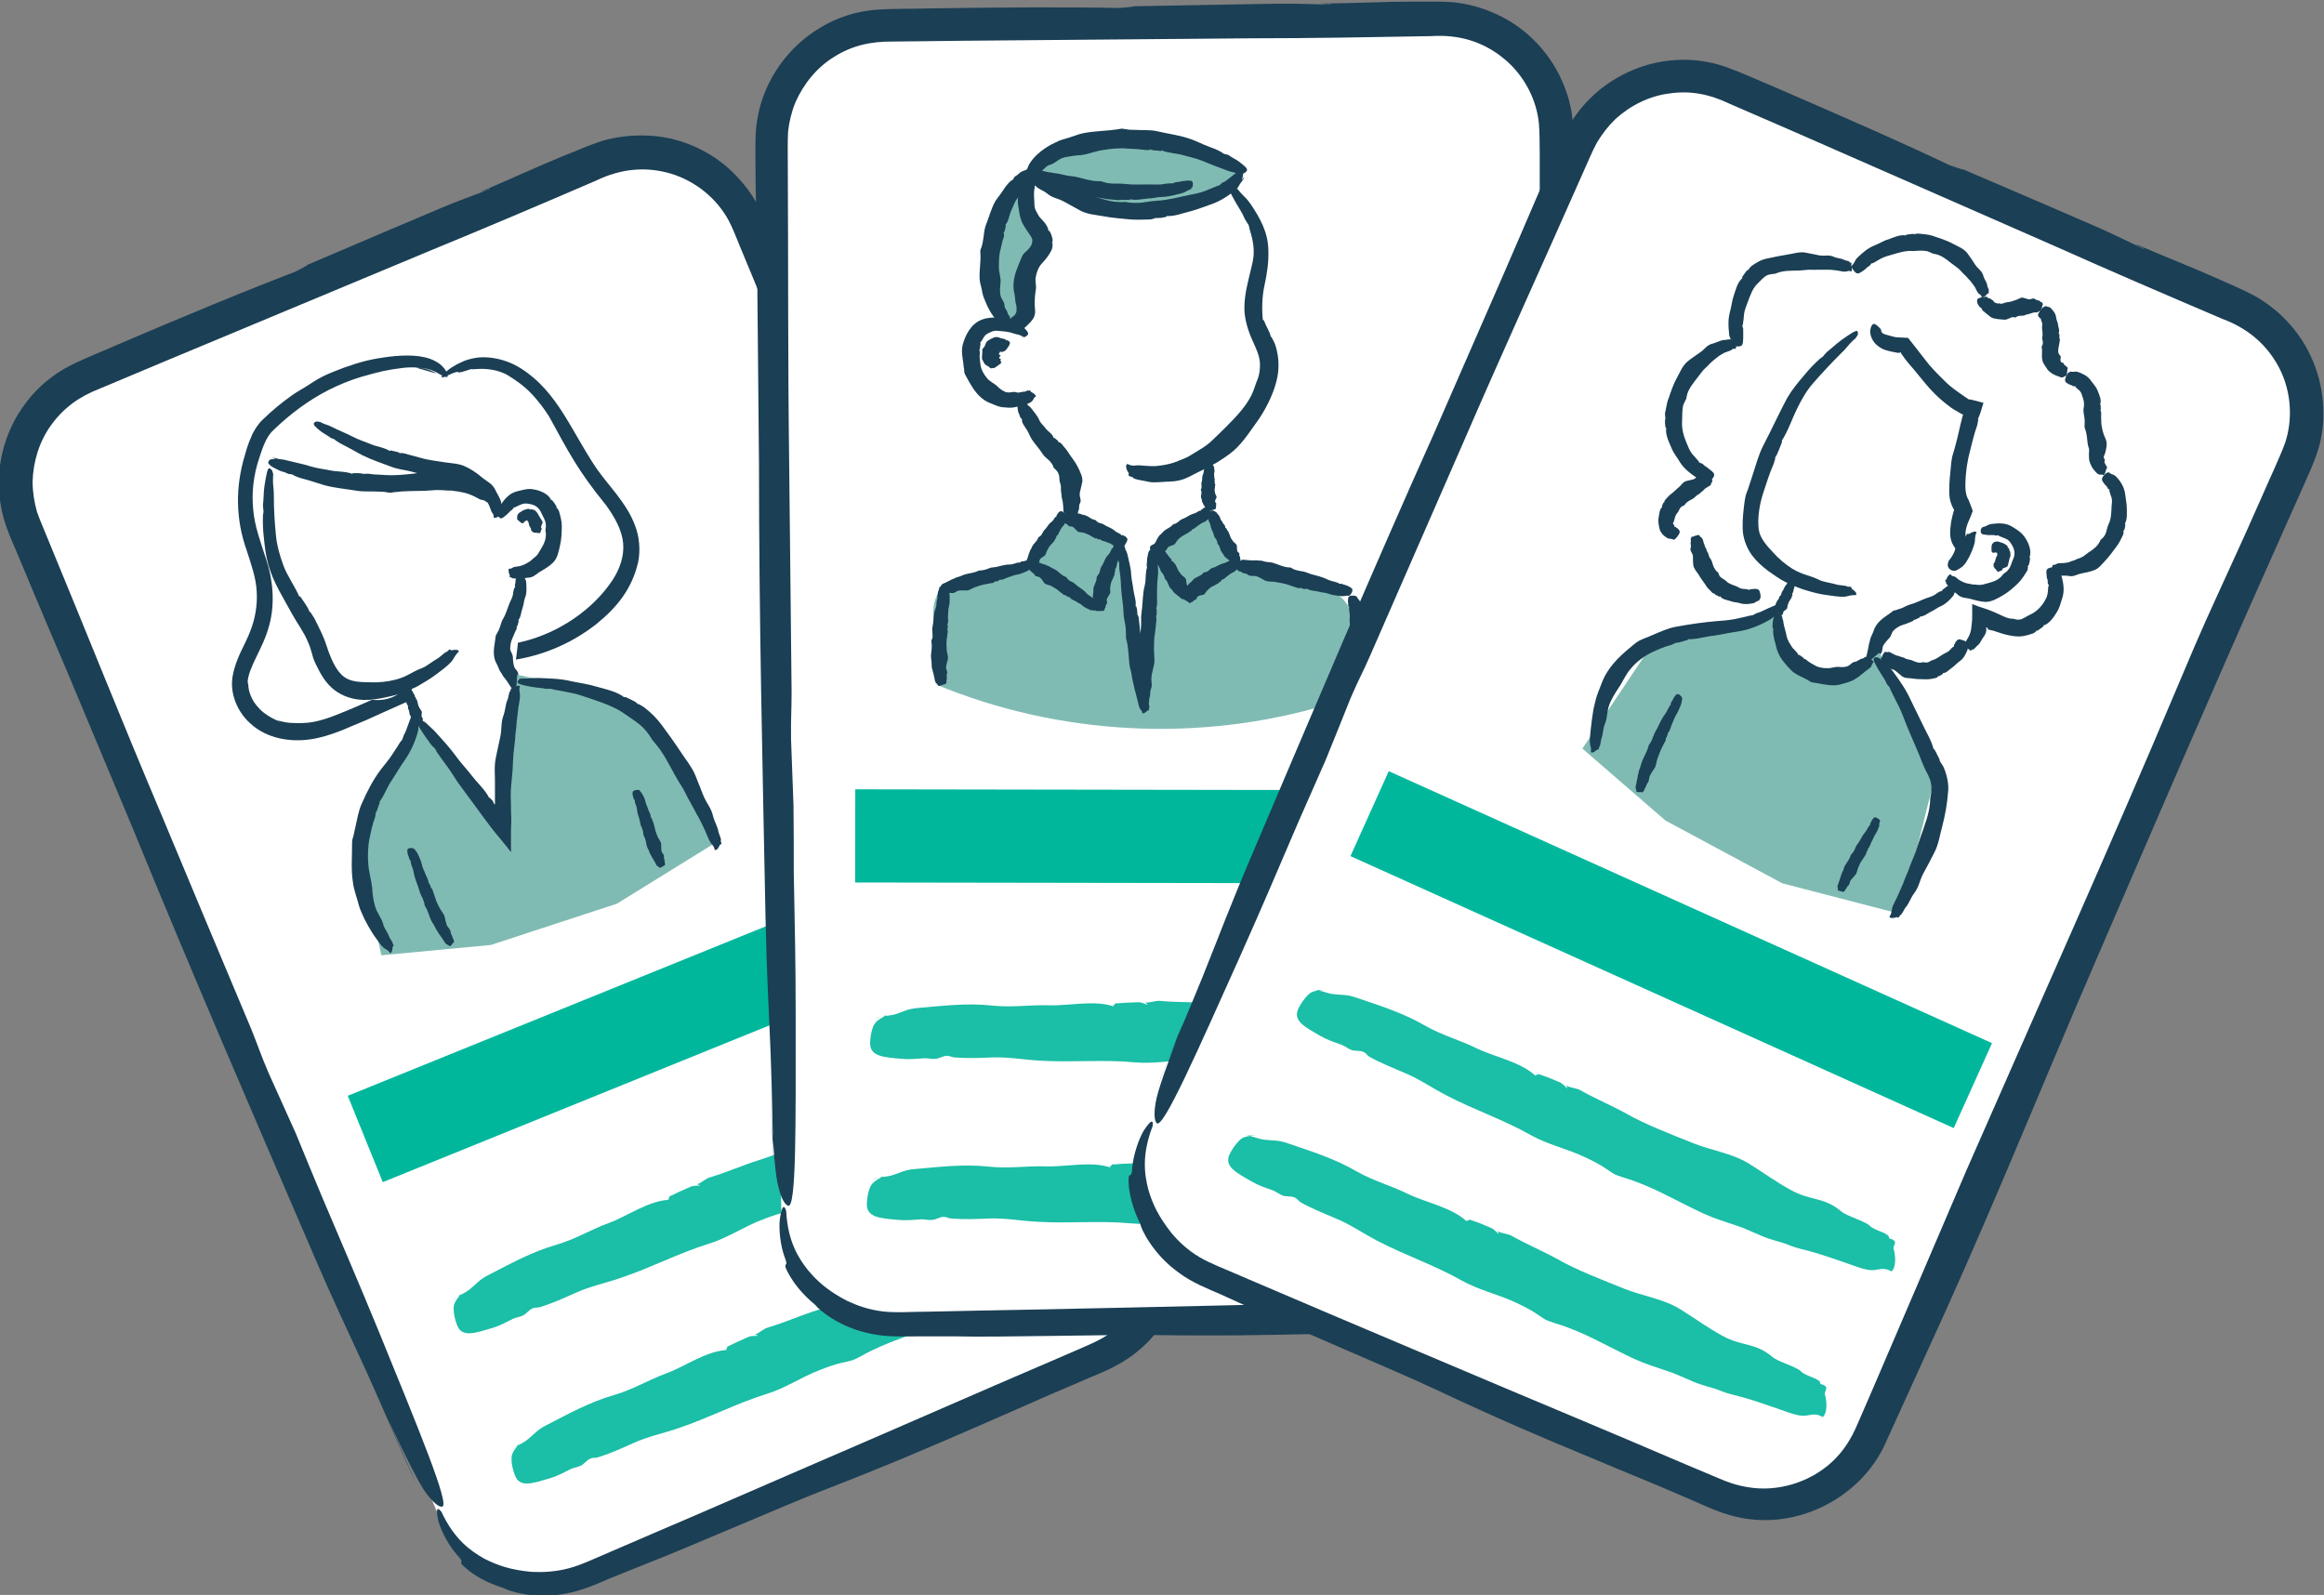 <?xml version="1.0" encoding="UTF-8"?><svg id="Calque_1" xmlns="http://www.w3.org/2000/svg" viewBox="0 0 85.55 58.72"><rect x="0" y="0" width="85.55" height="58.72" fill="#808080" stroke="none"/><rect x="7.33" y="8" width="28.97" height="47.78" rx="4.29" ry="4.29" transform="translate(-10.64 10.93) rotate(-22.77)" style="fill:#fff; stroke-width:0px;"/><path d="m15.33,13.54c.5,0,.73.17.86.24.12.06.2.11.26.1.08.02.01-.36-.44-.59-.43-.23-1.06-.23-1.67-.16-.69.09-1.04.18-1.69.41-.28.11-.48.18-.75.31-.23.11-.47.28-.68.41-.23.14-.28.16-.48.3-.39.28-.72.55-1.07.89-.17.16-.34.42-.42.63-.1.22-.17.44-.23.66-.37,1.21-.34,2.39.06,3.52.17.53.35,1.03.37,1.53.03.5-.06,1.01-.25,1.48-.18.47-.51.95-.63,1.59-.13.66.17,1.35.64,1.77.6.56,1.47.7,2.21.59.77-.11,1.41-.45,2.04-.7.37-.17.96-.43,1.38-.62.64-.29.7-.27,1.45-.61.5-.21.96-.41,1.41-.6l.7-.29.15-.06h.13c.13-.03.26-.05.39-.07,1.05-.19,2.04-.63,2.89-1.3.75-.61,1.3-1.28,1.53-2.27.09-.44.05-.94-.12-1.37-.16-.43-.42-.8-.67-1.13-.38-.49-.61-.73-.91-1.21-.27-.43-.48-.8-.73-1.23-.4-.68-.82-1.35-1.44-1.87-.25-.21-.6-.46-.99-.59-.39-.14-.8-.17-1.08-.13-.27.04-.44.1-.62.19-.18.09-.39.19-.66.47-.08.19.29-.08.52-.13.2-.04-.12.11.55-.11.05.02.29-.03.58,0,.29.02.62.12.81.25.18.11.52.33.81.63.29.3.54.65.67.86.72,1.31,1.05,1.98,2.1,3.27.33.46.59.93.63,1.41.04.48-.13.95-.4,1.36-.72,1.08-1.97,1.93-3.29,2.25-.19.05-.38.08-.58.11l-.15.02s-.21.04-.23.06l-.29.12c-.4.17-.8.33-1.2.5-.81.35-1.61.63-2.37,1-.55.25-1.1.5-1.65.73-.56.23-1.09.45-1.64.46-.32,0-.54.02-.92-.1.1.07.08.01.09.05-.26-.1-.36-.17-.47-.24-.1-.07-.22-.14-.39-.35-.17-.2-.31-.51-.31-.78-.04-.05,0-.26-.03-.05.03-.6.56-1.24.79-2.09.24-.83.14-1.74-.09-2.43-.22-.68-.44-1.26-.49-1.88-.06-.62.01-1.25.22-1.88.14-.42.26-.8.54-1.05.29-.28.63-.57.96-.81.67-.49,1.42-.88,2.24-1.13.7-.2.95-.26,1.51-.33.43-.06.96-.02,1.27.2" style="fill:#1b3f54; stroke-width:0px;"/><path d="m10.24,17.11c-.11,1.33-.21,2.72.29,3.97.3.75.8,1.4,1.17,2.12.31.59.54,1.24,1,1.72s1.25.74,1.8.36c.2-.14.35-.35.57-.45s.56.02.55.26c0,.11-.09.21-.14.31-.19.35-.05.8.24,1.07.48.44,1.27.41,1.81.05s.87-.98,1.03-1.61.18-1.29.26-1.94.21-1.31.57-1.85c.29-.44.7-.78.94-1.25s.23-1.14-.23-1.4c-.53-.31-1.2.16-1.8.05-.35-.07-.63-.32-.94-.49-.73-.38-1.61-.25-2.44-.19-1.81.13-3.65-.13-5.36-.77" style="fill:#fff; stroke-width:0px;"/><path d="m10.34,18.03c-.02-.4-.02-.64-.07-.75-.04-.11-.1-.16-.15-.17-.14-.04-.23.72-.26,1.67,0,.53.02.8.1,1.33.04.23.07.4.13.62.06.19.16.4.24.57.09.19.09.24.17.4.32.65.72,1.18,1.02,1.77.21.41.37.82.62,1.21.24.38.59.77,1.08.96.45.19,1.08.21,1.52-.15.2-.16.33-.31.44-.36.08-.03.07-.01.08,0,0,0,0,.02,0,.02-.02.02-.13.22-.15.36-.07.3,0,.59.12.83.26.5.81.77,1.31.79.63.05,1.28-.29,1.65-.76.39-.47.59-1.04.71-1.58.08-.33.14-.86.17-1.17.08-.59.08-.55.16-1.17.06-.37.17-.71.34-1.01.16-.3.42-.56.68-.88.25-.3.53-.73.55-1.22.01-.24-.02-.5-.15-.74-.13-.25-.39-.44-.66-.5-.5-.11-.84.05-1.13.1-.31.06-.5.09-.75-.04-.23-.11-.5-.34-.85-.47-.34-.13-.7-.18-1.02-.19-.49,0-.76.05-1.21.08-.39.03-.71.06-1.08.07-.59.01-1.16-.02-1.73-.09-.47-.05-1.18-.2-1.58-.29-.38-.08-.5-.05-1.03-.25-.16.01.12.23.29.34.15.08-.17.06.43.22.05.08.83.23,1.21.33.35.11,1.35.2,1.75.23,1.21.14,1.76-.11,2.97-.09.42.02.79.13,1.1.35.17.11.35.25.59.36.24.11.54.14.77.11.63-.09,1.1-.26,1.29-.02.1.11.16.32.14.54-.02.22-.11.41-.26.62-.32.44-.9.98-1.11,1.7-.23.68-.27,1.38-.34,1.99-.09.9-.25,1.81-.85,2.38-.17.15-.28.27-.55.37.09,0,.05-.03.08,0-.4.08-.37.1-.77.06-.19-.03-.4-.14-.52-.28-.05,0-.11-.14-.05,0-.11-.17-.17-.4-.11-.58.02-.05.03-.07.07-.13.06-.09.14-.23.14-.36.03-.27-.19-.52-.46-.58-.28-.08-.54.04-.68.15-.15.12-.26.23-.35.31-.17.16-.39.2-.61.19-.94-.1-1.38-1.01-1.81-1.97-.31-.65-.7-1.19-1-1.75-.31-.55-.49-1.15-.57-1.81-.06-.55-.08-.76-.1-1.19-.01-.34.02-.75.01-1.08" style="fill:#fff; stroke-width:0px;"/><path d="m18.33,18.84c-.01.07-.02.12,0,.15.02.03.04.06.07.08.07.05.15-.04.26-.13.06-.05.08-.08.13-.13.02-.02.05-.03.07-.05.02-.02.03-.05.05-.07.02-.02.04,0,.06-.02.09-.04.16-.08.24-.11.11-.04.22-.02.31,0,.17.03.32.12.41.33.05.12.14.24.16.39,0,.04.01.11,0,.16-.01.08-.02.08,0,.16.03.22-.06.42-.16.58-.05.08-.08.14-.13.22-.05.07-.12.12-.18.17-.05.04-.07.07-.12.1-.02.01-.08.05-.13.08-.07.04-.15.07-.23.09-.07.02-.17.02-.23.04-.06.02-.09.08-.17.05-.04.06-.01.18.02.23.03.04-.05.1.07.1,0,.06.17.02.24.05.07.03.26-.03.34-.04.25,0,.31-.14.52-.25.15-.09.3-.18.42-.3.17-.16.21-.4.26-.61.06-.24.07-.51.07-.75,0-.18-.05-.35-.1-.53-.01-.05-.05-.08-.08-.14-.02.03.02,0-.01.03,0-.1-.02-.09-.07-.18-.03-.04-.07-.09-.1-.13-.03.01-.04-.03-.03.01-.08-.23-.4-.36-.63-.4-.23-.05-.42.02-.63.07-.28.07-.45.28-.59.48-.06.09-.06.13-.09.2-.02.06-.06.12-.07.18" style="fill:#1b3f54; stroke-width:0px;"/><path d="m19.02,19.08s.02.05.05.07l.08.07c.07.06.09.05.12.03.02,0,.02-.02.02-.03,0,0,.01,0,.02,0,0,0,0-.02,0-.03,0,0,.01,0,.02,0,.02,0,.03-.02.04-.03.01-.01.04,0,.04,0,.01.01,0,0,0,.02,0,.02.02,0,.03,0,0,0,0,.01,0,.02,0,.02-.02.02,0,.02.04,0,.02.03.02.06,0,.01.01.02.02.04,0,.01,0,.03.01.05,0,.01.02.02.02.03,0,.01.01.02.02.03.01.02.02.04.02.06,0,.02,0,.04.02.06.02.02.07.03.05.05.05.01.15.02.18.02.03,0,.08.02.07,0,.04,0,.01-.03.03-.04.02-.01,0-.05.02-.07.06-.04-.02-.07,0-.13,0-.02.03-.08.05-.12.02-.06-.04-.11-.07-.17-.03-.06-.08-.12-.11-.19-.03-.05-.07-.08-.11-.12-.01-.01-.03,0-.05-.01,0,.02,0,0,0,.02-.01-.04-.02-.03-.05-.04-.02,0-.04,0-.05,0,0,.02-.02,0,0,.02-.06-.07-.16-.02-.22,0-.07.01-.1.06-.15.08-.07.03-.1.09-.12.14-.01.02,0,.04,0,.07,0,.02-.01.03,0,.05" style="fill:#1b3f54; stroke-width:0px;"/><path d="m19.32,21.21c-.03-.05-.06-.08-.1-.09-.03-.01-.07-.01-.1-.01-.08,0-.12.1-.13.21-.02.06-.01.09-.02.15,0,.03-.01.04-.02.07,0,.02.02.05.01.07,0,.02-.02.03-.03.05-.03.08-.04.16-.05.24-.02.11-.08.2-.12.3-.08.19-.13.4-.24.58-.07.11-.09.26-.15.39,0,.02-.03.06-.07.14-.04.07-.05.07-.06.16-.02.21-.1.5-.04.75.02.11.06.18.11.27.04.08.06.17.11.24.03.05.06.08.09.14.02.05.06.08.09.12.06.08.09.13.13.19.04.05.08.14.12.17.05.03.1.02.13.09.06,0,.14-.09.17-.13.02-.03.1-.02.05-.09.05-.03-.04-.1-.04-.16,0-.05-.08-.15-.08-.21,0-.17-.12-.18-.16-.33-.03-.11-.04-.21-.04-.31,0-.13-.09-.22-.1-.31,0-.12.02-.28.09-.42.05-.1.08-.21.14-.31.02-.03,0-.06.02-.1-.03,0,0,.01-.02,0,.06-.04.04-.05.06-.11,0-.01.02-.08.03-.1-.03-.02,0-.03-.03-.02.11-.11.11-.31.16-.44.05-.13.05-.27.1-.4.07-.18.05-.36.04-.55,0-.08-.03-.11-.06-.17-.02-.05-.02-.1-.05-.14" style="fill:#1b3f54; stroke-width:0px;"/><path d="m14.97,25.17s-.04-.01-.07,0c-.03,0-.05.02-.08.03-.07.03-.05.07-.05.11,0,.02.01.03.03.05,0,0,0,.02,0,.03,0,0,.02,0,.03.02,0,0,0,.01,0,.02,0,.03.02.06.03.09.02.04.02.08.03.12.02.08.06.14.07.22,0,.05.04.09.06.13,0,.01,0,.04,0,.05,0,.03,0,.03,0,.05.05.06.04.13.06.2,0,.03.02.05.04.08.01.02.01.06.03.08.01.02.02.03.03.05,0,.02.02.03.03.04.02.03.03.05.05.07.01.02.02.05.04.07.02.01.06.01.06.04.04,0,.11-.03.14-.05.02-.01.07,0,.05-.03.04-.01,0-.04.01-.06.01-.02-.02-.06,0-.08.03-.07-.04-.07-.04-.14,0-.04,0-.09.01-.13,0-.06-.05-.1-.08-.15-.03-.06-.06-.12-.07-.18,0-.05-.03-.09-.03-.13,0-.01-.02-.02-.03-.03-.02.01,0,0-.01,0,.01-.03,0-.02,0-.05,0,0-.02-.03-.02-.03-.02,0,0,0-.02,0,.02-.07-.05-.11-.06-.16-.02-.05-.06-.08-.07-.13-.02-.06-.07-.11-.11-.16-.02-.02-.04-.02-.06-.03-.02,0-.02-.03-.05-.03" style="fill:#1b3f54; stroke-width:0px;"/><path d="m10.07,17.6c-.02-.15-.03-.24-.06-.29-.03-.04-.06-.06-.09-.07-.08-.02-.12.27-.18.62-.03.2-.03.3-.04.49,0,.08-.01.13-.02.23,0,.03.01.2.02.23,0,.08-.01.09-.02.16-.01.27,0,.53.03.8.04.37.07.68.17,1.03.19.67.57,1.24.87,1.8.19.35.44.67.58,1.02.05.1.11.28.14.39.06.21.05.22.16.45.14.29.3.6.57.85.27.25.63.4.97.44.31.04.56.01.84-.04.25-.05.51-.1.74-.18.17-.07.32-.13.44-.18.15-.06.26-.13.39-.21.21-.12.4-.25.58-.39.15-.11.38-.29.48-.42.1-.13.09-.19.25-.34,0-.09-.18-.07-.26-.05-.07.02-.03-.11-.18.06-.05-.02-.24.19-.37.26-.12.06-.39.28-.53.33-.41.15-.53.31-.98.43-.31.08-.62.11-.9.1-.37-.01-.74,0-1-.2-.3-.21-.5-.69-.65-1.15-.11-.35-.29-.69-.45-1.01-.05-.09-.1-.15-.17-.26,0,.05.02.02,0,.04-.07-.18-.07-.16-.17-.32-.04-.06-.12-.18-.17-.25-.04,0-.05-.07-.04,0-.16-.38-.46-.79-.59-1.16-.13-.36-.23-.69-.27-1.08-.05-.5-.08-.98-.08-1.49,0-.22-.02-.3-.03-.46,0-.13,0-.29,0-.41" style="fill:#1b3f54; stroke-width:0px;"/><path d="m10.15,16.9c-.1,0-.16,0-.2.02-.04.02-.06.05-.07.08-.04.07.11.19.32.28.11.06.17.08.29.11.05.02.08.04.13.06.04.01.1,0,.14.02.05.02.05.03.09.05.16.07.31.11.47.15.15.05.43.13.61.19.4.11.81.14,1.22.21.25.04.52.01.78.03.08,0,.2,0,.28.02.14.02.14.03.3,0,.39-.05.75-.04,1.11-.05.1,0,.26-.02.45-.03.14,0,.28.01.42.02.1,0,.16,0,.26.02.04,0,.15.02.24.04.13.02.25.06.37.11.1.04.23.12.32.16.08.03.14,0,.23.1.08-.02.1-.16.09-.23,0-.06.1-.05-.03-.15.02-.06-.17-.15-.25-.22-.07-.08-.32-.16-.41-.22-.28-.17-.43-.11-.75-.18-.22-.04-.44-.09-.64-.11-.28-.03-.55.05-.81.07-.3.03-.62.06-.91.04-.22-.02-.43-.01-.64-.05-.06,0-.11.01-.19,0,.02.03.02,0,.02.02-.11-.05-.1-.03-.22-.04-.04,0-.14,0-.18,0-.01.03-.06,0-.01.03-.24-.1-.57-.08-.81-.13-.24-.05-.46-.07-.7-.14-.31-.1-.6-.15-.91-.23-.13-.04-.18-.03-.29-.05-.08-.02-.17-.05-.25-.05" style="fill:#1b3f54; stroke-width:0px;"/><path d="m11.83,15.55c-.09-.02-.14-.04-.19-.03-.04.01-.06.03-.08.05-.05.06.08.18.25.31.09.07.15.1.25.16.04.02.06.04.11.08.04.02.09.03.13.05.04.02.04.04.08.06.13.09.27.16.41.23.13.07.38.21.53.29.36.18.73.3,1.1.44.23.09.49.11.72.17.05.01.12.03.26.07.13.04.13.06.28.07.36.03.69.12,1,.22.08.02.23.07.39.11.12.04.22.11.33.17.08.04.13.07.19.13.03.02.11.09.17.14.09.08.15.17.21.27.05.08.09.22.12.29.03.07.1.1.08.22.06.04.18-.02.22-.07.04-.04.1.04.08-.12.06-.03-.02-.23-.02-.34,0-.11-.14-.33-.19-.43-.13-.3-.3-.33-.55-.54-.18-.15-.36-.27-.55-.36-.25-.13-.53-.13-.79-.17-.29-.05-.61-.08-.87-.16-.2-.06-.4-.1-.59-.16-.06-.02-.1-.01-.18-.03.01.04.02,0,.01.03-.09-.07-.09-.05-.19-.08-.03,0-.13-.03-.17-.04-.02.03-.05,0-.02.03-.21-.14-.52-.17-.74-.27-.22-.09-.42-.15-.63-.26-.27-.14-.54-.24-.81-.38-.12-.06-.17-.06-.26-.1-.08-.03-.15-.08-.23-.1" style="fill:#1b3f54; stroke-width:0px;"/><polygon points="14.4 28.28 13.05 30.72 14.04 35.17 18.07 34.79 22.71 33.27 26.33 31.03 25.29 28.93 23.66 26.35 21.32 25.33 19.04 24.84 18.65 30.63 16.66 28.44 15.43 26.49 14.4 28.28" style="fill:#80bbb3; stroke-width:0px;"/><path d="m15.43,26.53c0-.12-.02-.19-.06-.22-.03-.03-.07-.05-.11-.06-.1-.02-.13.17-.22.39-.06.17-.07.18-.11.3-.02.05-.05.08-.07.14-.02.04-.03.1-.05.14-.02.05-.04.05-.07.09-.15.23-.19.31-.29.45-.13.21-.28.37-.43.57-.28.37-.51.81-.7,1.25-.13.28-.17.59-.24.88-.01.06-.04.16-.07.32-.05.16-.05.16-.05.35,0,.45-.04.89.03,1.34.02.2.08.36.13.55.06.17.09.35.16.51.05.12.11.24.14.31.05.1.1.18.15.28.09.15.17.29.27.42.08.11.19.28.29.36.09.07.15.06.23.19.07,0,.09-.14.09-.21,0-.06.09-.03,0-.15.03-.04-.12-.18-.14-.29-.03-.09-.18-.29-.2-.4-.08-.3-.22-.38-.31-.7-.06-.22-.09-.44-.1-.66-.03-.28-.12-.56-.14-.84-.03-.32-.02-.69.05-1.01.05-.24.1-.47.18-.69.03-.06.02-.12.05-.2-.04.02,0,.02-.03.02.07-.11.06-.1.1-.22.01-.04.05-.14.07-.19-.02-.02.02-.06-.02-.02.18-.22.29-.56.46-.8.16-.24.28-.46.45-.7.22-.31.38-.64.49-1.01.05-.16.04-.22.05-.35,0-.1.03-.21.02-.31" style="fill:#1b3f54; stroke-width:0px;"/><path d="m19.34,24.94c-.12.02-.19.03-.23.07-.03.03-.05.06-.06.09-.02.08.21.13.48.18.15.03.23.03.38.05.06,0,.1.02.18.03.05,0,.12,0,.18,0,.06,0,.07.02.12.03.29.05.4.07.59.11.27.05.49.13.73.21.46.16.93.31,1.31.59.24.17.5.32.69.53.06.06.15.17.2.25.09.14.08.14.2.28.3.34.5.75.72,1.15.1.18.19.33.3.5.09.15.17.34.26.49.06.12.13.23.17.31.05.11.1.19.16.29.08.16.16.31.23.47.06.13.13.33.2.44.06.1.13.12.16.28.08.03.16-.1.18-.17.02-.06.11.02.04-.16.05-.04-.07-.25-.09-.37-.01-.11-.15-.38-.18-.5-.08-.37-.23-.46-.38-.83-.07-.17-.19-.49-.29-.73-.13-.31-.36-.58-.54-.86-.21-.32-.47-.68-.7-.99-.17-.23-.4-.46-.64-.64-.07-.05-.13-.08-.22-.13.01.04.02,0,.01.03-.11-.11-.11-.1-.25-.17-.05-.03-.17-.08-.23-.11-.03.02-.07-.02-.03.02-.27-.22-.71-.31-1.03-.4-.32-.1-.61-.13-.93-.2-.41-.1-.81-.1-1.22-.12-.17,0-.24.01-.37.02-.11,0-.23,0-.33.01" style="fill:#1b3f54; stroke-width:0px;"/><path d="m15.68,26.63c-.09-.08-.15-.12-.2-.12-.04,0-.08,0-.11.02-.07.05.05.23.2.46.08.13.13.19.22.31.03.05.05.08.1.14.03.04.09.08.12.12.04.05.03.06.06.11.11.17.23.33.35.49.17.22.28.42.43.64.39.53.48.65.97,1.32.19.26.39.52.58.74.09.11.19.23.27.33.05.06.09.12.13.17.03.03,0-.12.01-.17,0-.13,0-.32,0-.63.01-.31.02-.33,0-.69,0-.25,0-.4-.01-.52,0-.11,0-.22.01-.34.02-.22.04-.47.06-.67,0-.14.02-.34.03-.57.03-.25.03-.26.06-.54.01-.13.01-.21.03-.34.02-.11.02-.21.03-.32.03-.21.04-.34.06-.51.02-.14.07-.35.06-.47,0-.12-.05-.16,0-.32-.05-.06-.18.01-.24.06-.05.04-.09-.06-.11.11-.06,0-.06.24-.12.35-.05.1-.08.39-.12.5-.13.34-.06.5-.14.87-.04.17-.11.5-.16.75-.07.32-.02.66-.03.99,0,.18,0,.39,0,.57,0,.06,0,.11,0,.12,0,0,0,.02-.01.03-.01-.02-.03-.04-.04-.07,0-.01,0,.02-.01,0,0,.04,0,0,0,.03,0-.08,0-.05-.01-.07.02.01-.06-.08-.11-.13-.03,0-.05-.05-.03,0-.14-.29-.45-.57-.64-.82-.19-.25-.39-.45-.57-.7-.24-.33-.49-.6-.76-.9-.11-.12-.17-.16-.26-.25-.08-.07-.15-.16-.22-.23" style="fill:#1b3f54; stroke-width:0px;"/><path d="m15.27,31.28s-.06-.05-.1-.06c-.04,0-.07,0-.11.01-.09.02-.07.11-.05.21.01.06.03.08.05.14,0,.02,0,.04.02.06,0,.02.03.04.04.06,0,.02,0,.03,0,.05.02.08.04.15.07.22.04.1.04.19.07.29.05.19.13.35.18.54.03.12.1.22.14.33.01.03.03.09.04.12.01.06,0,.07.04.13.09.15.13.32.2.48.03.07.07.13.11.19.06.12.03.05.1.19.03.04.05.07.07.11.02.04.05.07.07.1.05.07.08.11.11.16.03.05.07.12.11.15.04.03.09.02.11.08.05,0,.11-.08.13-.12.02-.03.08-.02.03-.08.03-.03-.04-.08-.04-.13,0-.04-.07-.13-.07-.18-.01-.14-.1-.16-.15-.29-.03-.09-.05-.19-.07-.28-.03-.12-.12-.21-.18-.32-.06-.12-.14-.26-.17-.39-.06-.17-.04-.11-.1-.29,0-.03-.03-.04-.05-.08-.02.02.01,0-.01.02,0-.06,0-.05-.02-.1,0,0-.03-.06-.04-.08-.02,0-.01-.02-.02,0,0-.13-.09-.25-.13-.37-.04-.11-.1-.2-.12-.32-.03-.15-.1-.27-.16-.41-.03-.06-.05-.07-.08-.11-.02-.03-.03-.08-.07-.11" style="fill:#1b3f54; stroke-width:0px;"/><path d="m23.57,29.11s-.06-.04-.1-.03c-.04,0-.07.01-.11.02-.09.03-.08.09-.07.17,0,.04.02.06.03.1,0,.02,0,.03.01.05,0,.01.03.03.04.04,0,.02,0,.02,0,.04,0,.06.03.11.05.17.03.08.03.15.04.22.03.14.09.27.11.42.01.09.07.17.09.26,0,.03.02.07.02.1,0,.05,0,.05.02.1.07.12.08.25.11.38.02.06.04.1.07.15.02.05.03.1.06.15.02.04.04.05.05.09.01.03.03.06.05.08.03.06.05.09.08.14.02.04.04.1.07.12.03.03.08.02.08.07.05,0,.13-.05.15-.07.02-.02.08,0,.05-.06.04-.02-.02-.07,0-.11.01-.03-.04-.11-.03-.15.02-.11-.07-.13-.09-.24-.01-.08-.01-.15-.01-.23,0-.1-.08-.18-.12-.26-.04-.1-.09-.21-.11-.32-.03-.14-.02-.09-.06-.23,0-.02-.02-.03-.03-.06-.02.02,0,0-.01.01.01-.05,0-.04-.01-.08,0,0-.02-.05-.03-.06-.02,0-.01-.02-.02,0,.02-.11-.06-.2-.09-.29-.02-.09-.07-.16-.09-.25-.02-.12-.07-.22-.13-.32-.02-.05-.05-.06-.07-.09-.02-.02-.03-.06-.06-.08" style="fill:#1b3f54; stroke-width:0px;"/><path d="m14.26,52.21c.72,1.51,1.15,2.39,1.44,2.78.27.35.45.49.57.48.33,0-.89-2.93-2.35-6.51-.81-1.97-1.25-2.97-2.08-4.93-.35-.85-.61-1.46-.95-2.3-.31-.68-.7-1.55-1-2.22-.33-.77-.36-.93-.64-1.62-1.12-2.66-2.2-5.24-3.28-7.83-1.52-3.59-2.72-6.62-4.14-10.05-.16-.4-.36-.85-.47-1.17-.1-.36-.16-.73-.16-1.11.02-.74.25-1.49.69-2.09.45-.62,1.02-1.04,1.8-1.34l2.43-1.02c3.24-1.35,6.47-2.7,9.71-4.05,2.02-.83,4.07-1.7,6.11-2.58.93-.45,1.86-.53,2.78-.25.9.28,1.67.91,2.11,1.73.12.23.27.59.42.97.16.38.32.78.49,1.18.33.8.65,1.6.9,2.21.88,2.2.88,2.25,1.94,4.69,2.62,6.02,5.01,11.92,7.52,17.92,1.16,2.7,2.1,4.92,3.23,7.54.25.59.5,1.18.76,1.78.25.57.38,1.09.37,1.67-.01,1.14-.59,2.24-1.47,2.9-.34.26-.63.4-1.02.57-.37.16-.72.31-1.06.46-.69.3-1.38.59-2.23.96-1.51.66-2.76,1.2-4.21,1.83-2.32,1-4.5,1.95-6.74,2.92-.93.4-2.08.89-3.21,1.38-.57.24-1.12.51-1.59.63-.49.13-.97.15-1.36.13-.76-.07-1.24-.23-1.75-.49-.49-.28-1.09-.69-1.57-1.72-.19-.24-.2-.04-.11.35.11.38.39.91.69,1.24.26.28.11.22.15.31.02.05.1.12.31.29.22.16.59.41,1.26.62.13.09,1.11.43,2.27.2.59-.1,1.17-.36,1.63-.56.49-.2.94-.38,1.34-.54,1.39-.53,5.13-2.17,6.66-2.76,2.32-.9,3.94-1.6,5.59-2.32.83-.36,1.67-.73,2.6-1.14.47-.2.97-.41,1.49-.64.5-.2,1.19-.49,1.76-.97,1.63-1.34,2.2-3.72,1.4-5.6-.66-1.65-1.32-3.28-1.96-4.88-1.71-4.23-3.64-8.49-5.43-12.7-2.02-4.76-4.36-10.24-6.32-15.02-.37-.9-.74-1.79-1.11-2.68-.19-.45-.34-.88-.62-1.39-.27-.48-.63-.91-1.04-1.28-.83-.73-1.91-1.17-3.02-1.2-.55-.02-1.11.05-1.64.2-.56.19-.94.37-1.41.55-1.05.43-1.75.77-3.07,1.33.42-.11.26-.13.37-.11-1.91.71-1.71.67-3.65,1.48-.91.39-2.07.88-3.05,1.3-.15.14-.9.4-.15.14-2.1.8-4.46,1.78-6.82,2.79-.6.27-1.15.47-1.79.79-.64.33-1.2.8-1.62,1.36-.86,1.12-1.16,2.55-.93,3.79.1.63.36,1.19.56,1.66.21.5.42.99.62,1.48.41.98.82,1.94,1.23,2.9.81,1.93,1.61,3.85,2.47,5.9,2.16,5.29,4.28,10.18,6.51,15.36.94,2.2,1.33,2.96,2.08,4.61.6,1.32,1.24,2.87,1.84,4.13" style="fill:#1b3f54; stroke-width:0px;"/><rect x="12.55" y="35.64" width="24.36" height="3.43" transform="translate(-12.22 12.03) rotate(-22.07)" style="fill:#00b79c; stroke-width:0px;"/><line x1="16.66" y1="48.37" x2="38.81" y2="39.39" style="fill:#00b79c; stroke-width:0px;"/><path d="m17.01,47.6c-.2.23-.32.37-.31.59,0,.2.05.39.12.58.17.49.66.31,1.27.13.34-.1.49-.2.8-.35.14-.06.25-.06.38-.13.11-.06.21-.2.33-.25.13-.05.17-.01.29-.05.45-.14.87-.33,1.29-.52.58-.26,1.12-.36,1.69-.56,1.1-.37,2.12-.91,3.22-1.25.69-.21,1.31-.64,1.98-.89.2-.08.53-.2.75-.25.38-.09.4-.06.78-.27.94-.53,1.96-.8,2.95-1.19.45-.18.79-.38,1.21-.59.37-.19.8-.33,1.17-.53.28-.15.43-.26.71-.39.25-.11.43-.25.66-.38.36-.21.71-.39,1.06-.58.29-.16.75-.35.97-.55.21-.2.2-.41.57-.52,0-.26-.36-.54-.54-.62-.15-.07-.05-.37-.41-.15-.12-.16-.54.19-.82.2-.26,0-.84.36-1.11.39-.84.09-1.02.54-1.86.8-.58.18-1.16.29-1.72.43-.73.18-1.35.68-2.04.99-.77.35-1.65.77-2.46,1.02-.61.19-1.18.45-1.79.63-.18.05-.27.17-.48.26.11.08.03-.05.09.05-.36,0-.31.04-.63.17-.15.06-.33.16-.49.23.01.12-.14.09.01.12-.78.03-1.56.61-2.25.86-.68.25-1.23.6-1.93.8-.9.26-1.67.69-2.49,1.11-.35.18-.44.33-.68.52-.19.16-.46.24-.62.43" style="fill:#1bbea6; stroke-width:0px;"/><line x1="18.79" y1="53.91" x2="40.94" y2="44.93" style="fill:#00b79c; stroke-width:0px;"/><path d="m19.14,53.13c-.2.23-.32.37-.31.59,0,.2.05.39.12.58.17.49.66.31,1.27.13.34-.1.49-.2.8-.35.14-.06.25-.06.38-.13.11-.06.21-.2.33-.25.13-.05.17-.01.29-.05.45-.14.87-.33,1.29-.52.58-.26,1.12-.36,1.69-.56,1.1-.37,2.12-.91,3.22-1.25.69-.21,1.31-.64,1.98-.89.2-.08.53-.2.75-.25.38-.09.4-.06.78-.27.94-.53,1.96-.8,2.95-1.19.45-.18.79-.38,1.21-.59.37-.19.8-.33,1.17-.53.28-.15.43-.26.71-.39.25-.11.43-.25.66-.38.36-.21.71-.39,1.06-.58.29-.16.75-.35.97-.55.21-.2.2-.41.57-.52,0-.26-.36-.54-.54-.62-.15-.07-.05-.37-.41-.15-.12-.16-.54.19-.82.2-.26,0-.84.36-1.11.39-.84.09-1.02.54-1.86.8-.58.18-1.16.29-1.72.43-.73.18-1.35.68-2.04.99-.77.35-1.65.77-2.46,1.02-.61.19-1.18.45-1.79.63-.18.05-.27.17-.48.26.11.08.03-.05.09.05-.36,0-.31.04-.63.17-.15.06-.33.16-.49.23.01.12-.14.09.01.12-.78.03-1.56.61-2.25.86-.68.25-1.23.6-1.93.8-.9.26-1.67.69-2.49,1.11-.35.18-.44.33-.68.52-.19.16-.46.24-.62.43" style="fill:#1bbea6; stroke-width:0px;"/><rect x="28.54" y=".74" width="28.97" height="47.78" rx="4.29" ry="4.29" transform="translate(-.26 .47) rotate(-.62)" style="fill:#fff; stroke-width:0px;"/><path d="m28.37,40.6c.1,1.68.16,2.64.29,3.12.11.43.23.62.35.67.31.12.28-3.05.28-6.91,0-2.13-.03-3.22-.07-5.35,0-.92,0-1.58-.01-2.48-.03-.75-.06-1.7-.09-2.43-.01-.84.02-1,.02-1.75-.03-2.89-.06-5.68-.09-8.49-.05-3.9-.03-7.16-.05-10.87,0-.43-.01-.92.01-1.26.04-.37.13-.74.27-1.08.3-.68.79-1.29,1.43-1.68.65-.41,1.34-.57,2.17-.56l2.64-.03c3.51-.03,7.01-.06,10.53-.09,2.18,0,4.41-.04,6.63-.08,1.03-.07,1.93.21,2.67.82.73.59,1.21,1.48,1.3,2.4.02.26.03.65.03,1.06,0,.41,0,.84,0,1.28,0,.86,0,1.73,0,2.39-.01,2.37-.03,2.41.03,5.07.15,6.56.14,12.92.21,19.43.05,2.94.09,5.35.15,8.2.01.64.02,1.29.03,1.94.01.62-.06,1.15-.29,1.68-.44,1.05-1.39,1.85-2.45,2.13-.42.11-.74.14-1.16.14-.4,0-.78.02-1.16.03-.76.02-1.5.03-2.42.05-1.64.04-3.01.07-4.59.11-2.52.06-4.9.11-7.34.16-1.01.02-2.27.04-3.49.07-.61,0-1.23.05-1.71-.01-.51-.06-.95-.22-1.31-.39-.67-.35-1.06-.68-1.43-1.12-.35-.44-.75-1.05-.81-2.19-.09-.29-.17-.11-.23.29-.05.39.02.99.17,1.4.14.36.02.24.03.34,0,.05.04.15.18.39.14.23.39.6.93,1.05.09.14.86.82,2.03,1.05.58.13,1.22.1,1.72.1.52,0,1.01,0,1.44,0,1.49.04,5.57-.07,7.21-.05,2.49.04,4.25,0,6.05-.04.9-.02,1.82-.05,2.84-.07.51,0,1.05-.02,1.63-.03.54,0,1.29,0,2-.24,2.02-.62,3.44-2.61,3.41-4.66,0-1.78.02-3.53.02-5.26.02-4.56-.17-9.24-.24-13.81-.08-5.17-.17-11.13-.19-16.29,0-.97,0-1.94-.01-2.9,0-.49.01-.94-.05-1.52-.06-.55-.24-1.08-.48-1.57-.5-.99-1.33-1.8-2.34-2.25-.5-.23-1.05-.38-1.6-.43-.59-.04-1.01-.01-1.51-.02-1.13,0-1.91.06-3.34.07.43.06.29-.02.39.04-2.03-.06-1.84-.03-3.94,0-.98.02-2.25.04-3.31.06-.19.07-.98.03-.19.07-2.24-.05-4.8-.03-7.37.01-.66.02-1.24,0-1.96.05-.72.06-1.41.28-2.02.65-1.21.71-2.03,1.92-2.29,3.16-.14.62-.11,1.24-.11,1.75,0,.54.01,1.07.02,1.6.02,1.06.03,2.11.05,3.15.02,2.09.04,4.18.06,6.4,0,5.72.13,11.05.24,16.69.05,2.39.12,3.24.19,5.06.06,1.45.06,3.13.14,4.52" style="fill:#1b3f54; stroke-width:0px;"/><rect x="31.48" y="29.08" width="24.36" height="3.43" transform="translate(.05 -.07) rotate(.09)" style="fill:#00b79c; stroke-width:0px;"/><line x1="32.03" y1="37.95" x2="55.93" y2="37.99" style="fill:#00b79c; stroke-width:0px;"/><path d="m32.65,37.37c-.27.14-.43.23-.51.43-.07.18-.1.38-.11.58-.02.52.5.54,1.13.6.35.03.53,0,.88-.02.15,0,.26.04.41.02.13-.01.27-.11.4-.11.14,0,.16.05.29.06.47.04.93.02,1.39,0,.64-.02,1.17.09,1.78.12,1.16.07,2.3-.05,3.45.06.71.07,1.46-.09,2.17-.08.22,0,.57.02.78.05.39.06.39.1.83.04,1.07-.14,2.11,0,3.18,0,.48,0,.88-.05,1.34-.09.42-.04.86,0,1.28-.05.32-.03.5-.08.8-.09.27-.01.49-.07.75-.1.41-.06.8-.09,1.2-.14.33-.04.83-.04,1.1-.14.27-.1.34-.31.72-.27.1-.24-.13-.63-.26-.78-.12-.13.09-.36-.32-.29-.05-.19-.57-.02-.84-.12-.24-.09-.91.02-1.18-.06-.81-.24-1.15.11-2.02.04-.61-.05-1.18-.16-1.75-.25-.75-.11-1.51.12-2.26.15-.85.03-1.82.09-2.66.01-.63-.06-1.26-.03-1.9-.09-.18-.02-.31.06-.55.06.07.11.05-.04.06.08-.33-.14-.3-.08-.64-.08-.16,0-.37.03-.54.03-.03.12-.16.03-.03.12-.73-.26-1.68-.02-2.41-.05-.72-.02-1.37.09-2.09.01-.93-.1-1.81.01-2.73.09-.39.03-.53.14-.83.23-.24.07-.51.05-.74.16" style="fill:#1bbea6; stroke-width:0px;"/><line x1="31.91" y1="43.88" x2="55.81" y2="43.92" style="fill:#00b79c; stroke-width:0px;"/><path d="m32.53,43.3c-.27.14-.43.23-.51.43-.07.18-.1.38-.11.58-.02.52.5.54,1.13.6.35.03.53,0,.88-.02.15,0,.26.04.41.02.13-.01.27-.11.4-.11.14,0,.16.05.29.06.47.04.93.02,1.39,0,.64-.02,1.17.09,1.78.12,1.16.07,2.3-.05,3.45.06.71.07,1.46-.09,2.17-.08.22,0,.57.02.78.05.39.06.39.1.83.04,1.07-.14,2.11,0,3.18,0,.48,0,.88-.05,1.34-.09.42-.04.86,0,1.28-.05.32-.03.5-.08.8-.09.27-.01.49-.07.75-.1.41-.06.8-.09,1.2-.14.33-.04.83-.04,1.1-.14.27-.1.34-.31.72-.27.1-.24-.13-.63-.26-.78-.12-.13.1-.36-.32-.29-.05-.19-.57-.02-.84-.12-.24-.09-.91.02-1.18-.06-.81-.24-1.15.11-2.02.04-.61-.05-1.18-.16-1.75-.25-.75-.11-1.51.12-2.26.15-.85.03-1.82.09-2.66.01-.63-.06-1.26-.03-1.9-.09-.18-.02-.31.06-.55.06.07.11.05-.04.06.08-.33-.14-.3-.08-.64-.08-.16,0-.37.03-.54.03-.03.12-.16.03-.03.12-.73-.26-1.68-.02-2.41-.05-.72-.02-1.37.09-2.09.01-.93-.1-1.81.01-2.73.09-.39.03-.53.14-.83.23-.24.07-.51.05-.74.16" style="fill:#1bbea6; stroke-width:0px;"/><path d="m34.74,21.6c-.48.41-.43,1.15-.29,1.77s.33,1.29.03,1.84c4.52,1.87,9.7,2.14,14.39.73.41-.12.84-.28,1.1-.62.38-.5.25-1.2.1-1.8-.14-.6-.32-1.25-.81-1.62-.87-.65-1.72-.41-2.69-.88-.46-.22-1.24-.31-1.55-.72s-.19-1.16-.65-1.39-1.08.45-1.38.87c-.28.39-.95.42-.65.78s-.32.77.11.96c-.72-.04.1.53-.18,1.2s-.26,1.41-.24,2.12c-.11-1.2-.39-1.71-.5-2.92-.07-.79.22-1.8-.61-1.98-.41-.09-1.33-1.02-1.75-.98-.76.08-.85,1.44-1.5,1.79-.86.47-2.23.24-2.94.85Z" style="fill:#80bbb3; stroke-width:0px;"/><path d="m37.85,6.29c1.2-1.45,3.86-1.19,5.49-.86.63.13,1.51.26,2.09.54,1.38.65-1.68,1.52-2.18,1.6-1.36.22-2.51.05-3.75-.55-.54-.26-1.5-.76-1.71-.04-.11.36,0,.97.17,1.29s.55.58.47.99c-.16.79-1.04.92-1.01,1.88,0,.27.18.49-.1.68-.23.16-.59-.01-.74-.17-.37-.38-.29-1.14-.23-1.61.09-.58.07-1.26.22-1.82.21-.84,1.17-1.77,1.87-2.18" style="fill:#80bbb3; stroke-width:0px;"/><path d="m37.99,6.58c.04-.06.07-.1.07-.15,0-.05-.01-.09-.02-.14-.03-.11-.19-.07-.37,0-.1.04-.14.08-.22.15-.03.03-.07.04-.1.07-.03.03-.04.08-.06.1-.03.03-.05.02-.08.05-.1.09-.19.2-.26.31-.1.16-.2.27-.3.42-.17.29-.24.61-.36.9-.07.19-.07.4-.11.6-.01.06-.03.16-.05.21-.04.1-.05.11-.04.23.02.3-.04.59-.03.9,0,.14.04.25.07.38.03.12.04.25.09.36.03.08.07.18.09.22.03.07.06.13.1.2.06.1.12.2.19.3.06.08.14.2.22.24.07.04.14.01.2.1.07-.03.12-.16.13-.22.01-.05.1-.06.02-.11.04-.05-.08-.11-.08-.18,0-.06-.11-.18-.11-.24,0-.2-.13-.24-.16-.45-.02-.15,0-.29.01-.43.02-.18-.06-.36-.06-.55,0-.21,0-.46.06-.66.04-.15.06-.31.12-.46.02-.04,0-.08.01-.14-.04,0,0,.01-.03,0,.06-.07.04-.07.07-.15,0-.02.02-.1.03-.13-.03-.02,0-.04-.03-.02.14-.15.15-.39.23-.55.08-.16.12-.32.23-.45.14-.17.23-.36.38-.52.06-.07.07-.11.11-.17.04-.05.1-.07.14-.13" style="fill:#1b3f54; stroke-width:0px;"/><path d="m37.58,12.4c.07.01.12.02.16,0,.04-.02.06-.04.09-.07.06-.07-.04-.17-.17-.3-.08-.07-.12-.09-.21-.13-.04-.02-.06-.04-.1-.06-.03-.01-.08,0-.12-.02-.04-.01-.04-.03-.08-.05-.13-.06-.28-.08-.43-.08-.2,0-.38,0-.58.08-.4.15-.61.58-.7.92-.06.23-.01.46.02.67,0,.04.01.1.03.24.01.12,0,.13.07.25.16.29.31.58.57.8.12.1.23.16.37.21.12.05.25.11.38.13.1.01.16.01.25.02.08,0,.15,0,.23-.02.12-.02.24-.04.35-.08.09-.03.23-.08.29-.15.06-.06.04-.12.14-.17-.02-.07-.13-.13-.18-.16-.04-.02-.03-.1-.1-.04-.03-.05-.11.05-.18.03-.05,0-.18.05-.24.03-.17-.06-.24.04-.43-.02-.12-.05-.22-.13-.3-.21-.1-.1-.26-.16-.37-.29-.12-.14-.23-.33-.25-.52-.02-.14-.04-.27-.02-.41,0-.04-.01-.07-.01-.12-.03.01,0,.01-.02.01.05-.07.03-.06.04-.13,0-.02.01-.08.02-.11-.03-.02,0-.03-.03-.02.11-.11.14-.27.27-.34.11-.06.24-.13.39-.11.18.02.38.02.59.1.09.03.13.03.2.05.06.02.12.06.18.07" style="fill:#1b3f54; stroke-width:0px;"/><path d="m36.98,12.93s.05-.04.08-.08l.08-.12c.06-.11.04-.13.01-.16-.02-.02-.03-.02-.05-.03-.01,0-.01-.02-.02-.02,0,0-.03.02-.04.01-.01,0,0-.02-.01-.02-.04-.03-.09-.04-.14-.05-.06,0-.12-.05-.18-.05-.04,0-.07,0-.11.01-.08.03-.15.07-.23.12-.07.04-.09.13-.12.2-.01.02-.03.05-.05.07-.03.03-.04.03-.04.08.01.11-.02.22-.01.31,0,.04.03.07.05.11.02.03.02.06.05.09.02.02.03.03.05.04.01.02.03.02.05.03.03.02.05.03.07.05.02.01.03.04.07.04.03,0,.09-.03.09,0,.06-.03.16-.1.19-.13.03-.02.09-.05.07-.06.05-.03,0-.03,0-.06.02-.02-.03-.04-.01-.06.05-.06-.05-.03-.05-.07,0-.03.03-.06.05-.08.03-.02-.04-.03-.05-.04-.01-.01-.02-.04,0-.05.02,0,.01,0,.03,0h-.01s0-.01-.02-.03c.03.02.02.01.02.01h0s0-.02-.02-.04c.04.04.03.02.03,0,0,0,0,0,0,0,0,0,.02-.02.03,0,0,.03.02,0,.08,0,.02,0,.04-.02.06-.03.02,0,.03,0,.05-.02" style="fill:#1b3f54; stroke-width:0px;"/><path d="m37.84,14.86c-.05-.04-.09-.06-.14-.06-.04,0-.09,0-.13,0-.1.02-.13.15-.1.29,0,.08.03.12.06.19.01.03.01.06.03.09.01.02.05.04.06.07.01.03,0,.04,0,.07.03.1.09.18.15.27.08.11.12.23.18.34.13.22.3.38.43.59.08.13.22.2.3.31.03.03.06.09.08.12.03.07.01.08.07.12.07.06.12.13.14.2.03.07.02.1.03.19,0,.07.03.14.05.22.01.07,0,.16.01.24.01.06.02.1.02.16,0,.05.02.1.03.15.02.08.02.16.03.24,0,.07,0,.17.03.23.03.06.1.08.09.16.08.02.22-.01.27-.04.05-.02.12.03.11-.05.07,0,.02-.11.06-.16.04-.05.01-.18.04-.24.1-.16-.02-.24.01-.42.02-.08.06-.26.09-.39.03-.17-.07-.37-.17-.57-.1-.2-.25-.37-.35-.53-.07-.12-.17-.21-.25-.32-.02-.03-.06-.03-.09-.06-.02.04.02,0-.01.03-.01-.08-.02-.06-.07-.11-.01,0-.06-.05-.08-.07-.03.02-.03-.02-.03.02-.03-.16-.21-.25-.3-.37-.08-.11-.19-.19-.24-.32-.07-.16-.19-.28-.29-.42-.04-.06-.08-.07-.13-.12-.03-.04-.05-.09-.1-.12" style="fill:#1b3f54; stroke-width:0px;"/><path d="m44.56,18.94s.02-.06,0-.1c-.01-.04-.03-.07-.04-.1-.05-.09-.1-.07-.17-.05-.04,0-.05.02-.08.05-.01,0-.03,0-.04.02-.01,0-.01.03-.03.04-.01,0-.02,0-.03,0-.05.02-.09.04-.13.07-.06.04-.12.04-.18.07-.12.05-.22.13-.34.17-.08.03-.13.1-.2.14-.02.01-.06.03-.08.04-.05.01-.05,0-.08.04-.08.09-.2.13-.29.2-.04.03-.07.07-.11.11-.03.04-.08.06-.1.1-.02.03-.03.05-.05.08-.02.02-.03.05-.04.08-.03.05-.05.08-.07.12-.02.03-.06.07-.06.11,0,.04.03.08,0,.1.03.05.12.1.16.12.03.01.05.07.08.03.04.03.05-.03.09-.03.04,0,.07-.06.1-.07.1-.01.07-.1.15-.15.05-.03.12-.05.18-.07.07-.03.1-.12.15-.18.06-.06.14-.13.22-.17.06-.03.11-.07.17-.09.02,0,.02-.03.04-.04-.02-.02,0,0-.01-.01.05,0,.04,0,.07-.02,0,0,.03-.03.04-.04-.01-.02.01-.01-.01-.02.09,0,.15-.09.22-.13.07-.04.11-.09.19-.12.1-.03.16-.1.24-.16.03-.03.04-.05.05-.09.01-.03.04-.04.05-.07" style="fill:#1b3f54; stroke-width:0px;"/><path d="m42.58,20.4c-.02-.07-.04-.11-.08-.13-.04-.02-.07-.03-.11-.03-.1-.01-.12.11-.15.26-.02.08-.01.13-.02.21,0,.04-.01.06-.01.1,0,.03.02.07.01.1,0,.03-.02.04-.02.07-.02.11-.02.22-.03.33,0,.15-.04.28-.07.43-.04.28-.04.56-.08.83-.03.17,0,.35-.02.52,0,.05-.01.14-.03.19-.02.09-.03.09-.03.2.02.26-.04.51-.06.77-.01.12,0,.21,0,.32,0,.1-.01.21,0,.31,0,.08.01.12.01.19,0,.07.01.12.02.18,0,.12.01.2.02.29,0,.08,0,.2.02.27.02.07.07.09.05.18.05.03.15-.02.19-.05.03-.03.08.03.08-.07.05,0,.02-.14.05-.2.03-.06.01-.22.04-.28.08-.19,0-.28.03-.49.02-.15.06-.28.09-.42.04-.18,0-.37,0-.55,0-.2,0-.44.04-.64.03-.24.02-.2.05-.46,0-.04-.01-.08,0-.13-.03.02,0,.01-.02.01.04-.08.02-.07.03-.15v-.13s0-.04-.03,0c.08-.17.03-.4.04-.58.01-.17,0-.33.02-.51.04-.22.02-.44,0-.66,0-.09-.02-.13-.04-.2-.01-.06,0-.12-.02-.18" style="fill:#1b3f54; stroke-width:0px;"/><path d="m42.61,20.02s-.06-.01-.1,0c-.04.01-.07.03-.11.05-.09.05-.07.1-.06.16,0,.03.02.05.04.08,0,.01,0,.03.02.04,0,0,.03.01.04.02,0,.01,0,.02,0,.03.01.05.04.08.07.12.03.05.04.11.06.17.04.11.12.19.15.31.02.07.09.11.12.18,0,.02.02.05.03.07,0,.04,0,.05.03.08.08.07.1.18.15.28.02.04.05.07.09.1.03.03.04.07.07.1.02.02.04.03.06.05.02.02.04.03.06.05.04.03.06.05.1.08.03.02.06.06.1.07.04,0,.09-.02.1.02.06-.03.14-.1.17-.13.02-.03.09-.04.05-.07.04-.03-.02-.05,0-.09.01-.04-.05-.08-.04-.11.02-.1-.09-.08-.12-.16-.02-.06-.02-.12-.03-.18-.01-.08-.11-.11-.16-.17-.05-.07-.12-.14-.15-.22-.02-.06-.06-.11-.08-.17,0-.02-.03-.02-.04-.04-.02.02.01,0-.01.02.01-.05,0-.04-.02-.06,0,0-.03-.03-.04-.04-.03.01-.01,0-.03.01.02-.1-.09-.14-.12-.21-.04-.06-.09-.1-.12-.17-.03-.09-.1-.15-.17-.21-.03-.03-.06-.03-.09-.04-.03-.01-.04-.04-.07-.04" style="fill:#1b3f54; stroke-width:0px;"/><path d="m45.66,20.79s.02-.06,0-.1c-.01-.03-.03-.07-.04-.1-.05-.08-.1-.06-.16-.04-.04.01-.05.02-.08.04-.01,0-.03,0-.04.01-.01,0-.02.03-.03.04-.01,0-.02,0-.03,0-.05.01-.09.04-.13.06-.06.03-.12.04-.18.06-.12.04-.21.12-.34.15-.08.02-.12.1-.19.13-.02.01-.06.03-.08.03-.05,0-.05,0-.08.04-.08.09-.2.12-.3.18-.04.03-.07.07-.11.11-.03.04-.08.06-.11.1-.02.03-.03.05-.05.08-.02.02-.03.05-.05.08-.03.05-.05.08-.07.12-.02.03-.06.07-.06.12,0,.04.04.09,0,.11.04.06.15.12.19.14.03.02.07.08.08.04.04.04.04-.03.08-.03.04,0,.06-.06.09-.07.1,0,.06-.1.14-.14.05-.03.12-.04.18-.05.07-.02.1-.12.16-.17.06-.06.14-.13.22-.16.06-.02.11-.07.17-.09.02,0,.02-.03.04-.04-.02-.02,0,.01-.02-.01.05.01.04,0,.07-.02,0,0,.03-.03.04-.04-.01-.03.01-.02-.01-.03.1.01.15-.09.22-.13.07-.04.11-.1.18-.12.09-.04.16-.11.23-.18.03-.03.03-.05.05-.09.01-.03.04-.04.05-.07" style="fill:#1b3f54; stroke-width:0px;"/><path d="m41.43,20.12c-.04-.07-.06-.11-.1-.12-.04-.01-.08-.02-.11-.01-.1,0-.09.14-.08.31,0,.09.01.14.03.23,0,.04,0,.07,0,.11,0,.03.03.07.03.1,0,.04,0,.04,0,.08,0,.13.02.25.04.37.02.17.02.31.03.47.02.31.08.6.09.91,0,.19.07.38.08.57,0,.06.01.15.01.21,0,.1-.01.11.02.22.07.28.07.55.1.83.01.13.04.23.07.35.03.19.02.12.06.34.02.08.04.13.05.21.01.07.03.13.05.19.03.13.05.21.08.31.02.08.04.22.08.28.03.07.09.08.09.18.06.02.15-.05.18-.09.03-.03.09.01.06-.09.05-.02-.01-.15,0-.22.02-.07-.03-.24-.02-.31.04-.22-.07-.3-.08-.53,0-.16,0-.32,0-.47,0-.2-.08-.39-.12-.59-.04-.22-.09-.47-.1-.7-.02-.26-.02-.23-.05-.5,0-.05-.03-.08-.04-.14-.02.02.01.01-.02.02.02-.09,0-.08,0-.17,0-.02-.02-.11-.03-.14-.03,0-.01-.04-.03,0,.04-.2-.06-.44-.08-.63-.02-.19-.07-.36-.08-.55-.01-.25-.08-.47-.13-.71-.02-.1-.05-.14-.08-.21-.02-.06-.03-.13-.06-.19" style="fill:#1b3f54; stroke-width:0px;"/><path d="m41.36,20.09s-.01-.06-.04-.09c-.03-.03-.06-.05-.09-.07-.08-.05-.12,0-.17.05-.03.03-.03.05-.05.09,0,.02-.02.02-.03.04,0,.01,0,.04,0,.05,0,.01-.02.01-.03.02-.04.04-.06.09-.08.14-.03.07-.08.11-.13.17-.08.11-.11.25-.19.36-.05.07-.05.17-.08.24-.01.02-.03.06-.05.08-.03.04-.04.04-.05.09,0,.13-.07.24-.11.36-.02.06-.01.1-.01.16,0,.05-.02.1-.02.15,0,.04,0,.06,0,.1,0,.03,0,.06.01.09,0,.06.01.1.02.15,0,.04,0,.1.02.13.02.03.08.05.06.09.06.02.17,0,.21,0,.04,0,.09.02.08-.02.05,0,.02-.06.05-.09.03-.02.01-.1.04-.12.08-.08-.01-.13.03-.22.03-.06.07-.12.1-.17.05-.07,0-.17.02-.25.01-.09.03-.2.08-.28.03-.06.05-.13.08-.19.01-.02,0-.04,0-.06-.03,0,0,0-.02,0,.04-.02.03-.02.04-.06,0,0,0-.05.01-.06-.03-.01,0-.02-.03-.01.09-.05.07-.17.1-.24.03-.07.04-.15.09-.21.06-.08.08-.18.11-.28.01-.04,0-.07,0-.1,0-.03.02-.06.01-.09" style="fill:#1b3f54; stroke-width:0px;"/><path d="m44.67,17.12s-.04-.04-.08-.05c-.03-.01-.07-.02-.11-.02-.1-.02-.11.02-.13.07-.01.03,0,.04-.01.07,0,.01-.01.02-.01.03,0,0,.02.02.02.03,0,.01-.01.01-.02.02-.01.03-.02.07-.02.1,0,.05-.03.09-.04.13-.03.09,0,.18-.04.26-.02.05.01.11,0,.17,0,.02,0,.04-.01.06-.02.03-.02.03-.01.06.04.08,0,.16,0,.24,0,.04.02.07.03.1.01.03,0,.07.02.1.01.02.02.04.03.06,0,.02.02.04.03.05.02.04.03.06.05.09.01.02.02.06.05.08.03.02.08.01.07.04.06,0,.15-.03.18-.05.03-.01.09,0,.07-.03.05-.01,0-.04.02-.06.02-.02,0-.06,0-.08.05-.06-.04-.08-.03-.14,0-.04.03-.09.05-.13.02-.05-.04-.1-.05-.16-.01-.06-.03-.13-.01-.19.01-.04,0-.09.02-.13,0-.01-.02-.02-.02-.04-.03,0,0,0-.02,0,.03-.02.02-.02.02-.04,0,0,0-.03,0-.04-.03,0,0-.01-.03,0,.06-.05,0-.12.01-.17,0-.05-.02-.1,0-.15.02-.06,0-.13-.01-.2,0-.03-.02-.04-.04-.07-.01-.02,0-.04-.03-.06" style="fill:#1b3f54; stroke-width:0px;"/><path d="m44.69,18.8s-.06-.01-.1,0c-.03,0-.07.02-.1.04-.08.04-.08.09-.07.15,0,.03.02.04.03.07,0,.01,0,.02.01.04,0,0,.03.01.03.02,0,.01,0,.02,0,.03,0,.04.03.08.05.12.03.05.02.11.04.16.03.1.09.18.11.29.01.07.07.11.1.17,0,.02.02.05.02.07,0,.04,0,.04.02.07.07.07.08.17.12.26.02.04.05.07.07.1.03.03.03.07.06.1.02.02.04.03.06.05.01.02.04.03.06.05.04.03.06.05.08.08.02.02.04.06.08.07.03.01.08,0,.09.03.05-.02.13-.07.15-.1.02-.02.08-.03.05-.06.04-.02-.01-.05,0-.08.01-.03-.04-.07-.03-.1.03-.09-.06-.08-.08-.16-.01-.06,0-.11-.01-.17,0-.07-.09-.11-.13-.16-.04-.06-.1-.13-.12-.21-.01-.06-.05-.1-.06-.16,0-.02-.03-.02-.04-.04-.02.02.01,0-.01.01.02-.04,0-.03-.01-.06,0,0-.02-.03-.03-.04-.03,0-.01,0-.03,0,.03-.09-.07-.14-.09-.2-.03-.06-.08-.1-.09-.16-.02-.08-.08-.14-.14-.21-.02-.03-.05-.03-.08-.05-.02-.01-.03-.03-.06-.04" style="fill:#1b3f54; stroke-width:0px;"/><path d="m49.62,21.94c.06-.02.09-.03.11-.07.02-.03.04-.07.05-.11.03-.1-.06-.13-.17-.19-.06-.03-.09-.03-.15-.05-.03,0-.04-.02-.07-.03-.02,0-.05.01-.08,0-.02,0-.03-.02-.05-.03-.08-.03-.16-.05-.24-.07-.11-.03-.2-.08-.3-.12-.2-.08-.41-.1-.61-.19-.12-.05-.26-.05-.39-.09-.04-.01-.1-.03-.13-.05-.06-.04-.06-.05-.14-.05-.2-.01-.37-.1-.56-.16-.08-.03-.16-.03-.24-.04-.08,0-.15-.04-.23-.05-.06,0-.09,0-.15-.01-.05,0-.09,0-.14,0-.1,0-.15,0-.22-.01-.06,0-.15-.03-.21,0-.06.02-.08.07-.15.04-.04.06-.02.18-.01.23.01.04-.04.1.03.1,0,.06.1.03.14.08.04.04.16.04.2.07.13.11.21.03.36.08.1.04.2.1.29.15.12.06.28.03.41.06.15.03.33.05.48.11.19.06.13.04.33.11.03.01.06,0,.1,0,0-.03-.01,0,0-.02.05.05.05.03.11.05.01,0,.08.01.1.01.01-.03.03,0,.01-.03.11.1.3.08.43.12.13.04.25.03.38.08.16.06.32.07.5.09.07,0,.1-.01.16-.02.05,0,.09,0,.14,0" style="fill:#1b3f54; stroke-width:0px;"/><path d="m49.96,21.98s-.06-.05-.11-.05c-.04,0-.08,0-.12,0-.11.02-.1.09-.11.18,0,.05,0,.07.01.12,0,.02,0,.04,0,.06,0,.02.03.03.03.05,0,.02,0,.02,0,.04,0,.07.01.13.02.19.02.09,0,.17,0,.25,0,.16.05.32.04.48,0,.1.04.2.05.3,0,.03,0,.08,0,.11-.01.06-.02.06,0,.12.05.15.02.29.02.44,0,.07.02.12.03.18.01.06,0,.12.02.18.01.04.02.07.03.11,0,.04.02.07.03.1.02.07.03.11.04.17.01.05.02.12.04.16.03.04.08.05.07.1.06.02.15-.02.19-.03.03-.02.09.02.08-.04.05,0,.01-.08.04-.12.03-.03,0-.13.03-.17.06-.12-.03-.17-.02-.29.01-.09.04-.17.06-.25.03-.11-.04-.22-.06-.32-.02-.12-.04-.26-.03-.38,0-.09,0-.18,0-.27,0-.03-.02-.04-.03-.08-.03.01.01,0-.02.01.03-.05.02-.05.01-.09,0,0-.01-.06-.02-.08-.03,0-.01-.02-.03,0,.06-.11-.02-.24-.04-.34-.01-.1-.06-.19-.05-.3,0-.14-.05-.25-.1-.38-.02-.05-.05-.07-.08-.11-.02-.03-.03-.07-.06-.1" style="fill:#1b3f54; stroke-width:0px;"/><path d="m41.32,20.13s.06-.03.09-.07c.03-.04.05-.08.07-.12.05-.11,0-.14-.04-.18-.03-.02-.05-.03-.08-.04-.01,0-.02-.02-.04-.02-.01,0-.04.01-.05,0-.01,0,0-.02-.02-.03-.04-.03-.08-.05-.13-.07-.06-.03-.1-.08-.15-.11-.1-.07-.22-.1-.32-.17-.06-.05-.15-.05-.21-.08-.02-.01-.05-.03-.07-.05-.03-.03-.03-.04-.07-.05-.12-.02-.2-.1-.3-.15-.04-.02-.09-.03-.14-.04-.04,0-.08-.04-.13-.04-.03,0-.06,0-.09-.01-.03,0-.05,0-.08,0-.06,0-.09-.01-.13-.02-.04,0-.08-.03-.12-.01-.04.01-.07.06-.1.03-.04.05-.06.16-.06.2,0,.04-.05.08,0,.09-.02.05.05.03.06.07.01.03.09.04.1.07.05.09.12.02.2.08.05.04.09.09.14.14.06.06.16.04.23.06.08.03.18.06.26.11.05.04.12.06.17.1.02.01.04,0,.06,0,0-.03,0,0,0-.02.02.05.02.03.05.05,0,0,.04.01.06.02.02-.03.02,0,.02-.03.04.09.16.08.22.11.07.04.14.04.2.09.08.06.17.07.27.1.04,0,.06,0,.1-.01.03,0,.05.01.09,0" style="fill:#1b3f54; stroke-width:0px;"/><path d="m40.28,22.49s.07-.02.11-.05c.03-.03.05-.06.08-.1.06-.09.02-.14-.04-.2-.03-.03-.05-.04-.09-.06-.02,0-.02-.03-.04-.03-.01,0-.04,0-.05,0-.01,0,0-.02-.02-.03-.04-.04-.09-.07-.14-.1-.07-.04-.11-.1-.16-.15-.11-.1-.24-.16-.34-.26-.06-.07-.16-.09-.23-.14-.02-.02-.05-.04-.07-.07-.03-.04-.02-.05-.08-.07-.13-.05-.21-.15-.32-.23-.05-.04-.1-.05-.15-.08-.05-.02-.09-.06-.14-.08-.04-.01-.06-.02-.1-.04-.03-.02-.06-.02-.09-.03-.06-.02-.1-.04-.14-.05-.04-.01-.09-.05-.14-.05-.04,0-.09.04-.12,0-.05.04-.09.15-.1.19,0,.04-.07.07-.02.09-.03.05.05.05.07.09.01.04.1.06.11.1.05.11.14.06.22.13.06.05.1.12.14.18.06.08.18.08.26.12.09.05.2.11.28.18.06.06.13.09.19.15.02.02.04,0,.07.02,0-.03-.01,0,0-.02.02.05.02.04.06.06,0,0,.05.02.06.03.02-.02.02,0,.02-.02.04.11.17.12.25.18.07.05.16.08.22.14.09.08.19.12.3.17.04.02.07,0,.11.01.03,0,.06.02.1.02" style="fill:#1b3f54; stroke-width:0px;"/><path d="m39.27,19.02s-.01-.06-.04-.09c-.03-.03-.06-.05-.09-.08-.09-.06-.12-.03-.17.02-.03.02-.03.04-.05.07,0,.01-.02.02-.03.03,0,.01,0,.03,0,.05,0,.01-.02,0-.03.01-.04.03-.06.07-.08.11-.03.05-.08.08-.13.12-.08.08-.13.19-.21.26-.05.05-.07.13-.11.18-.01.02-.04.04-.06.05-.03.02-.04.02-.06.06-.03.1-.12.17-.18.25-.03.04-.04.08-.06.12-.02.04-.05.07-.06.11-.01.03-.01.05-.03.08-.01.02-.02.05-.02.07-.02.05-.03.08-.04.12-.01.03-.04.07-.03.11,0,.04.04.07.01.1.04.04.14.08.17.09.03,0,.07.06.08.02.04.02.04-.04.07-.05.03,0,.05-.08.08-.09.09-.03.04-.11.1-.17.04-.04.1-.07.15-.11.06-.04.06-.14.1-.2.04-.07.08-.16.15-.22.05-.04.08-.1.12-.14.01-.01,0-.03.02-.05-.03,0,0,0-.02,0,.04,0,.03-.01.05-.04,0,0,.02-.04.02-.05-.02-.02,0-.02-.02-.02.09-.02.1-.13.14-.19.04-.06.06-.12.11-.17.07-.06.1-.15.13-.23.02-.04,0-.06,0-.09,0-.03.02-.05.01-.08" style="fill:#1b3f54; stroke-width:0px;"/><path d="m37.94,20.93s.05-.06.05-.1c0-.04,0-.08-.01-.11-.02-.1-.1-.09-.19-.08-.05,0-.08.02-.13.03-.02,0-.04,0-.06,0-.02,0-.03.03-.05.04-.02,0-.03,0-.04,0-.07,0-.13.03-.2.05-.09.03-.17.02-.26.03-.17.02-.33.09-.5.1-.11,0-.2.07-.31.09-.03,0-.08.02-.12.02-.06,0-.06,0-.12.02-.14.07-.3.08-.45.12-.07.02-.12.04-.19.07-.06.03-.12.03-.18.06-.04.02-.07.04-.11.05-.04.01-.07.03-.1.05-.07.03-.11.05-.16.08-.04.02-.12.04-.15.08-.03.04-.03.09-.09.09,0,.06.06.15.09.18.02.03,0,.09.06.06.02.05.08-.01.13,0,.04.01.13-.04.17-.03.13.03.16-.07.29-.09.09-.01.18,0,.27,0,.11,0,.21-.09.31-.12.12-.04.25-.09.38-.11.09-.01.18-.04.28-.05.03,0,.04-.03.07-.04-.02-.02,0,.01-.01-.02.06.02.05,0,.1,0,0,0,.06-.02.07-.03,0-.03.02-.01,0-.03.12.03.24-.06.34-.09.1-.02.19-.08.3-.09.14-.02.26-.08.38-.13.05-.02.07-.05.1-.08.03-.02.07-.03.1-.06" style="fill:#1b3f54; stroke-width:0px;"/><path d="m34.92,21.74s-.04-.07-.09-.09c-.04-.02-.08-.03-.12-.04-.11-.02-.13.05-.17.15-.02.05-.02.08-.02.13,0,.02-.02.04-.02.06,0,.02.02.05.02.06,0,.02-.02.02-.02.04-.02.07-.03.14-.03.21,0,.1-.05.18-.07.27-.04.18-.03.36-.07.53-.03.11,0,.23,0,.34,0,.03,0,.09-.02.12-.02.06-.03.06-.02.13.03.17-.01.33-.02.49,0,.07.01.14.02.21.01.06,0,.13.01.2,0,.05.02.08.03.12,0,.04.02.08.03.12.02.08.03.12.04.18.01.05.02.13.05.17.03.04.09.05.08.11.06.01.17-.03.21-.05.03-.02.1,0,.08-.05.05-.01,0-.09.03-.13.02-.04-.01-.14,0-.18.06-.12-.04-.17-.02-.3.01-.09.04-.18.06-.26.03-.11-.03-.23-.04-.34,0-.13-.02-.27,0-.4.02-.09.02-.19.04-.28,0-.03-.01-.05-.01-.08-.03,0,0,0-.02,0,.04-.05.02-.04.03-.09,0,0,0-.06,0-.08-.03,0,0-.02-.03,0,.08-.1.02-.25.04-.36.01-.11,0-.21.03-.31.04-.14.03-.27.03-.41,0-.06-.02-.08-.04-.13-.01-.04,0-.08-.02-.12" style="fill:#1b3f54; stroke-width:0px;"/><path d="m45.71,6.63c.04-.11.05-.17.04-.22-.02-.04-.04-.07-.07-.09-.09-.05-.19.06-.35.18-.08.07-.14.1-.22.17-.04.03-.08.04-.12.06-.03.02-.07.07-.1.09-.04.02-.05.01-.09.03-.24.1-.3.12-.44.18-.21.08-.39.11-.59.15-.39.08-.78.19-1.18.21-.25.01-.5.08-.74.08-.07,0-.19,0-.27-.01-.13-.02-.13-.03-.27-.02-.36.01-.71-.1-1.05-.21-.1-.03-.26-.07-.44-.12-.14-.04-.28-.11-.42-.16-.1-.04-.17-.05-.27-.1-.09-.04-.16-.06-.25-.09-.16-.07-.26-.11-.39-.17-.11-.05-.26-.14-.36-.16-.1-.03-.14,0-.26-.07-.06.03-.04.16-.02.22.02.05-.08.06.06.12,0,.05.18.11.25.18.06.07.29.16.37.23.23.2.39.17.67.33.13.07.38.21.58.32.25.13.55.15.83.2.31.06.69.09,1.01.12.24.02.48,0,.71,0,.07,0,.11-.03.2-.04-.03-.03-.02.01-.03-.02.13.02.11,0,.24,0,.04,0,.15-.03.2-.04,0-.03.06-.02,0-.03.28.03.61-.11.88-.17.26-.07.48-.16.74-.25.33-.11.62-.29.9-.52.12-.1.14-.16.2-.26.06-.07.12-.16.15-.25" style="fill:#1b3f54; stroke-width:0px;"/><path d="m45.58,6.38c.1.02.16.03.21,0,.04-.02.08-.05.1-.08.07-.09-.09-.2-.28-.35-.11-.08-.17-.1-.28-.17-.05-.03-.08-.06-.13-.08-.04-.02-.11-.02-.15-.04-.05-.02-.05-.04-.09-.06-.15-.09-.32-.15-.48-.21-.22-.08-.4-.18-.62-.26-.41-.15-.85-.2-1.27-.3-.27-.06-.55-.03-.82-.05-.08,0-.22,0-.3-.02-.15-.02-.15-.04-.32,0-.41.06-.8.06-1.2.13-.18.03-.32.08-.49.14-.15.06-.32.09-.47.15-.11.05-.23.11-.29.14-.1.05-.17.1-.26.16-.14.1-.26.2-.38.33-.09.1-.23.29-.24.42-.01.12.04.17,0,.32.07.04.22-.03.27-.05.05-.02.11.05.12-.05.06.01.06-.13.14-.16.05-.03.17-.18.26-.21.25-.06.3-.21.58-.29.21-.04.41-.07.61-.08.26-.03.5-.14.76-.18.29-.05.63-.09.93-.06.22.01.44.02.66.05.06.01.11,0,.19,0-.02-.04-.02,0-.02-.03.11.05.1.03.22.05.04,0,.14.01.19.02.02-.03.06,0,.02-.03.24.11.58.11.83.19.24.07.47.11.7.21.3.13.59.23.9.35.13.05.19.05.29.08.08.03.17.08.25.1" style="fill:#1b3f54; stroke-width:0px;"/><path d="m38.1,6.67c0-.08.01-.12-.02-.17-.03-.04-.06-.08-.09-.11-.09-.08-.21.03-.32.2-.06.09-.07.15-.11.25-.01.05-.03.08-.04.12,0,.04.01.09,0,.13,0,.04-.02.05-.03.09-.03.15-.03.29,0,.44.03.2.05.37.13.56.17.35.41.56.38.68-.01.04.02.1-.09.25-.03.04-.09.11-.14.15-.09.08-.1.08-.16.21-.13.32-.28.62-.3.97-.01.16.01.29.04.41.02.11.02.23.04.31.01.07.03.1.03.16,0,.05,0,.09,0,.12,0,.05-.03.11-.07.16-.04.05-.1.07-.12.1-.03.03-.07.11-.12.06-.07.05-.11.2-.06.28.03.05-.09.12.12.14.02.08.29,0,.39-.03.12-.01.3-.22.38-.3.26-.28.13-.46.15-.72,0-.19.02-.35.04-.47.03-.15-.04-.31,0-.47.03-.18.11-.38.24-.51.1-.11.24-.26.35-.5.03-.07.02-.14.03-.24-.04.03.01.02-.03.03.05-.14.03-.13,0-.27-.02-.06-.05-.14-.08-.19-.04,0-.03-.05-.04,0-.04-.28-.28-.43-.36-.56-.07-.13-.16-.25-.16-.4,0-.2-.04-.39,0-.6.02-.09,0-.13.01-.2,0-.06.05-.11.06-.17" style="fill:#1b3f54; stroke-width:0px;"/><path d="m43.8,6.97c.06-.05.1-.07.11-.12,0-.04,0-.08,0-.12-.02-.1-.15-.09-.31-.07-.09.01-.13.02-.22.04-.04,0-.07,0-.1.01-.03,0-.07.03-.1.04-.04,0-.04,0-.08,0-.12,0-.24.02-.36.04-.16.01-.3,0-.46,0-.3,0-.59.02-.88-.02-.18-.02-.37,0-.55-.02-.05,0-.14-.02-.2-.04-.1-.03-.1-.04-.21-.04-.28,0-.53-.09-.79-.15-.12-.03-.22-.03-.34-.05-.11-.02-.21-.05-.32-.07-.08-.01-.13-.02-.2-.03-.07-.02-.13-.02-.19-.03-.13-.03-.21-.04-.3-.07-.08-.02-.2-.07-.28-.07-.08,0-.11.04-.2,0-.05.05-.04.17-.02.22.02.04-.06.08.05.11,0,.05.14.07.2.12.05.05.23.08.29.13.19.14.3.07.52.16.15.06.29.14.44.2.19.09.41.05.61.08.23.03.49.05.72.09.17.04.34.03.51.06.05,0,.09-.01.15-.01-.02-.03-.01,0-.02-.02.09.04.08.02.17.02.03,0,.11,0,.15,0,0-.03.04,0,0-.03.2.06.45,0,.65-.02.2,0,.36-.06.56-.06.25-.01.48-.08.72-.14.1-.03.13-.06.21-.1.06-.03.13-.04.18-.08" style="fill:#1b3f54; stroke-width:0px;"/><path d="m45.63,6.96c-.13-.11-.2-.18-.27-.19-.06-.01-.1,0-.13.02-.09.05.07.32.25.65.13.21.16.27.26.44.04.08.06.14.1.21.03.06.09.13.12.19.03.07.02.09.04.16.08.25.14.49.15.74.02.34-.08.63-.16.98-.08.34-.17.7-.18,1.1-.02.4.11.84.25,1.17.18.42.35.71.32,1.09,0,.11-.03.29-.07.4-.07.19-.08.19-.15.41-.19.54-.63.99-1.06,1.42-.2.19-.35.35-.55.53-.18.16-.39.28-.59.4-.15.09-.23.15-.39.21-.14.05-.25.11-.39.15-.22.07-.43.1-.65.12-.18.01-.46-.02-.61-.03-.15,0-.22.05-.42-.05-.09.05-.03.23.04.32.06.07-.11.1.16.17.01.08.37.12.55.16.16.06.62,0,.79,0,.56-.01.75-.21,1.26-.44.36-.17.69-.37.98-.59.39-.29.66-.71.94-1.1.32-.43.63-1.01.77-1.57.11-.42.1-.88-.04-1.32-.04-.12-.09-.19-.16-.33-.01.06.02.02,0,.05-.05-.21-.06-.18-.14-.36-.04-.08-.09-.18-.12-.27-.04,0-.03-.08-.04,0-.04-.36-.04-.86.06-1.3.09-.42.16-.84.14-1.33-.02-.64-.32-1.16-.64-1.64-.14-.2-.21-.26-.34-.39-.1-.11-.2-.24-.31-.34" style="fill:#1b3f54; stroke-width:0px;"/><rect x="39.57" y="14.6" width="47.78" height="28.97" rx="4.29" ry="4.29" transform="translate(11.43 75.62) rotate(-66.43)" style="fill:#fff; stroke-width:0px;"/><path d="m73.03,19.38c-.06.04-.1.07-.11.11-.01.04-.01.07,0,.11.01.09.14.08.28.1.08,0,.12,0,.19,0,.03,0,.05.01.08.02.03,0,.06-.02.08-.01.03,0,.03.02.05.03.09.04.17.06.25.1.11.05.16.14.21.22.09.15.14.32.05.52-.06.12-.08.27-.17.38-.03.04-.07.09-.11.11-.06.05-.07.04-.12.11-.13.17-.34.24-.53.29-.09.02-.16.05-.24.06-.08.01-.16,0-.25-.01-.06,0-.1,0-.16-.02-.02,0-.1-.02-.15-.03-.08-.02-.15-.06-.23-.1-.06-.03-.13-.11-.19-.14-.06-.03-.12,0-.15-.09-.07.01-.14.11-.15.17-.01.05-.1.03-.02.12-.04.05.1.14.13.21.03.07.21.17.26.22.18.18.31.13.55.2.17.05.34.09.51.1.23,0,.44-.13.62-.23.21-.12.42-.3.59-.47.13-.13.22-.28.32-.44.03-.05.02-.09.04-.15-.04,0,0,.02-.03,0,.07-.08.05-.08.08-.17.01-.05.02-.11.02-.16-.03-.01,0-.05-.03-.01.11-.21-.02-.54-.15-.73-.13-.2-.3-.3-.48-.41-.24-.15-.52-.13-.76-.1-.1.02-.14.04-.21.08-.06.03-.13.04-.18.07" style="fill:#1b3f54; stroke-width:0px;"/><path d="m73.33,20.05s-.02.05-.02.08v.11c0,.1.03.1.06.11.02,0,.02,0,.04,0,0,0,.01,0,.02,0,0,0,.01-.02.02-.02,0,0,0,.01.01.01.02.01.03,0,.04.01.02,0,.02.03.02.04,0,.02.01,0,0,.02-.02,0,.02,0,.01.02,0,0,0,.01-.01.01-.02,0-.02,0-.01.01.02.03-.01.03-.03.05,0,0,0,.03,0,.04,0,.02-.02.02-.02.04,0,.01,0,.03-.01.04,0,0,0,.02-.01.04,0,.02-.02.04-.03.06,0,.02-.03.03-.03.06,0,.03.03.07,0,.07.03.05.09.12.11.14.02.02.04.07.05.05.03.04.03-.01.05,0,.02,0,.04-.03.06-.03.07.01.04-.06.09-.09.02,0,.08-.03.13-.05.06-.03.05-.11.07-.17.02-.07.03-.14.06-.21.02-.05,0-.11,0-.17,0-.02-.02-.03-.03-.05-.02.01,0,0-.01,0,.02-.04,0-.03,0-.06,0-.01-.02-.03-.03-.04-.02,0-.01-.01-.02,0,.01-.09-.1-.13-.15-.16-.06-.04-.11-.03-.16-.06-.07-.03-.13,0-.18,0-.02,0-.03.03-.05.05-.01.01-.03.01-.04.03" style="fill:#1b3f54; stroke-width:0px;"/><path d="m72,21.73c.02-.06.02-.1,0-.13-.02-.03-.04-.06-.06-.08-.06-.05-.15-.02-.24.05-.05.03-.07.05-.12.09-.02.02-.04.02-.06.04-.02.01-.02.05-.04.06-.02.01-.03,0-.05.01-.08.03-.14.08-.21.13-.1.06-.19.08-.3.12-.2.07-.39.18-.59.23-.13.03-.25.12-.38.16-.02,0-.06.02-.15.05-.08.02-.09,0-.16.07-.17.13-.43.27-.57.49-.06.09-.09.17-.12.26-.03.08-.08.16-.1.24-.02.06-.02.1-.04.16-.02.05-.02.1-.03.15-.02.1-.03.15-.05.23-.01.06-.05.15-.04.21,0,.06.05.09.02.15.05.04.16.04.21.04.04,0,.08.05.1-.03.05.01.05-.1.09-.14.04-.03.06-.16.1-.2.12-.12.05-.21.13-.35.06-.09.13-.17.2-.24.09-.09.09-.22.16-.28.08-.09.22-.18.36-.22.11-.03.21-.08.32-.12.03,0,.05-.04.09-.06-.02-.02,0,.01-.02-.01.07.01.06,0,.12-.03.01,0,.07-.04.1-.05,0-.03.03-.02,0-.03.16,0,.3-.13.43-.19.13-.06.23-.15.36-.2.17-.08.3-.21.42-.35.05-.06.06-.1.08-.16.02-.04.06-.08.07-.14" style="fill:#1b3f54; stroke-width:0px;"/><path d="m66.12,21.32s-.02-.04-.05-.05c-.02-.01-.05-.02-.08-.03-.07-.02-.09,0-.11.04-.01.02-.01.03-.02.05,0,0-.01.01-.01.02,0,0,0,.02,0,.03,0,0-.01,0-.02.01-.02.03-.03.06-.04.08-.01.04-.05.07-.07.1-.04.06-.06.14-.11.2-.03.04-.03.09-.05.13,0,.01-.02.03-.03.04-.02.02-.03.01-.03.04-.01.07-.07.12-.1.18-.02.03-.02.05-.03.08,0,.03-.03.05-.04.08,0,.02,0,.04-.01.05,0,.02,0,.03-.01.05,0,.04-.01.06-.02.08,0,.02-.02.05-.02.08,0,.03.04.05.01.07.03.03.1.06.13.07.02,0,.05.04.06.01.03.02.03-.03.06-.03.02,0,.03-.05.06-.06.07-.02.03-.08.07-.13.03-.03.07-.06.1-.08.05-.04.03-.11.05-.16.02-.06.04-.12.08-.17.03-.04.04-.08.07-.11,0-.01,0-.03,0-.04-.02,0,0,0-.01,0,.03-.01.02-.01.03-.04,0,0,0-.03,0-.04-.02-.01,0-.01-.02-.01.06-.03.05-.11.07-.16.02-.05.02-.1.05-.14.03-.06.03-.12.04-.19,0-.03,0-.04-.02-.07,0-.02,0-.04,0-.06" style="fill:#1b3f54; stroke-width:0px;"/><path d="m68.22,12.55c.1-.12.16-.19.17-.24.01-.05,0-.09-.01-.11-.04-.07-.28.1-.57.3-.16.12-.23.18-.38.31-.06.05-.1.08-.18.15-.02.02-.14.15-.15.17-.06.05-.08.05-.13.1-.2.18-.38.37-.55.58-.24.28-.44.52-.63.84-.32.6-.57,1.16-.88,1.75-.19.37-.29.79-.42,1.17-.03.1-.08.24-.14.43-.08.21-.09.22-.13.47-.04.32-.08.64-.07.97,0,.35.14.72.34,1,.19.25.38.41.6.58.21.15.42.3.64.41.17.07.32.14.43.19.15.06.27.1.42.14.23.07.45.12.68.15.19.03.48.07.64.06.16-.02.2-.07.42-.06.06-.07-.07-.18-.14-.22-.06-.04.05-.1-.17-.09-.02-.05-.3-.04-.44-.09-.12-.04-.48-.09-.6-.16-.39-.19-.59-.17-.99-.41-.27-.17-.51-.38-.7-.59-.25-.27-.5-.54-.54-.87-.05-.41.03-.93.18-1.37.11-.33.21-.66.35-.98.04-.09.05-.16.09-.28-.04.02,0,.03-.03.02.1-.15.08-.14.16-.32.03-.07.08-.2.11-.28-.02-.03.03-.08-.02-.03.23-.34.4-.85.58-1.21.17-.34.34-.65.6-.94.33-.38.66-.73,1.02-1.09.16-.15.2-.22.31-.34.09-.1.21-.2.29-.29" style="fill:#1b3f54; stroke-width:0px;"/><path d="m63.49,23.06l-2.7.71-2.54,3.79,3.06,2.65,4.3,2.31,4.12,1.07.8-2.21.74-2.96-.87-2.4-1.22-1.99-.25.21c-.63.54-1.49.71-2.29.48l-.33-.1c-.61-.18-.99-.78-.91-1.4l.09-.67-2.01.5Z" style="fill:#80bbb3; stroke-width:0px;"/><path d="m65.46,22.59c.08-.09.12-.15.12-.2,0-.05-.01-.08-.03-.12-.06-.08-.22.03-.45.12-.17.08-.19.09-.3.14-.05.02-.08.03-.15.05-.05.02-.09.06-.14.07-.05.02-.07,0-.11.02-.27.06-.36.08-.53.12-.25.05-.47.06-.71.08-.46.04-.95.11-1.44.2-.31.05-.6.19-.89.31-.09.04-.23.1-.32.13-.16.07-.17.07-.32.18-.37.3-.74.61-1,1.01-.12.18-.19.34-.26.53-.07.17-.14.35-.19.53-.03.13-.06.26-.08.34-.02.11-.03.21-.05.32-.03.21-.04.34-.06.5-.01.14-.04.34-.02.46.01.11.06.15.03.31.05.05.17-.03.21-.08.04-.04.08.05.1-.12.05-.01.05-.23.09-.33.04-.09.06-.36.1-.46.13-.3.07-.45.19-.78.09-.22.21-.41.33-.59.16-.23.26-.5.45-.71.2-.25.5-.47.79-.61.22-.1.44-.2.68-.26.07-.02.11-.06.2-.08-.03-.02-.02.01-.03-.01.14,0,.12,0,.25-.04.06-.01.14-.05.21-.06,0-.03.06-.02,0-.03.3.02.66-.1.97-.13.3-.04.56-.11.87-.15.39-.06.75-.2,1.1-.39.15-.08.19-.13.29-.21.08-.07.18-.13.24-.21" style="fill:#1b3f54; stroke-width:0px;"/><path d="m69.31,24.33c-.1-.08-.16-.12-.21-.13-.04,0-.08,0-.11.02-.07.05.05.24.18.47.11.17.12.19.2.32.03.05.05.08.08.16.03.05.08.09.11.14.03.05.02.07.05.12.09.19.18.36.27.54.13.25.2.47.3.72.19.47.41.93.59,1.41.06.15.13.3.21.44.05.12.1.22.11.35.02.07,0,.22,0,.3-.02.15-.04.15-.04.33-.03.44-.2.86-.35,1.29-.05.14-.11.33-.18.55-.06.17-.15.35-.21.52-.05.13-.07.21-.13.33-.05.11-.08.2-.12.31-.09.2-.14.32-.21.48-.06.13-.17.32-.2.44-.03.12,0,.17-.1.31.03.07.18.05.25.02.06-.03.06.09.15-.08.06,0,.14-.22.22-.31.08-.08.19-.36.27-.46.23-.3.2-.48.39-.82.09-.16.25-.46.37-.7.16-.3.21-.66.3-.99.1-.38.18-.82.21-1.23.04-.29-.04-.67-.17-.95-.03-.07-.08-.11-.12-.2-.01.04.02.01,0,.03-.03-.15-.04-.13-.1-.26-.02-.05-.08-.15-.11-.21-.03,0-.04-.06-.03,0-.07-.32-.3-.68-.43-.97-.14-.28-.19-.39-.41-.84-.17-.38-.4-.71-.65-1.05-.1-.14-.16-.18-.25-.28-.07-.08-.15-.18-.23-.24" style="fill:#1b3f54; stroke-width:0px;"/><path d="m65.58,22.71c-.02-.06-.03-.1-.06-.12-.03-.02-.06-.03-.09-.04-.08-.01-.12.08-.15.23-.02.08-.02.12-.03.2,0,.04,0,.06,0,.1,0,.03.02.06.03.09,0,.03-.01.04-.01.07,0,.11.03.22.05.33.05.14.06.28.12.42.1.27.3.48.5.69.13.13.3.2.46.28.03.01.07.04.17.09.08.05.08.07.19.08.27.04.52.11.79.1.12,0,.22-.04.33-.07.1-.02.21-.06.3-.1.07-.03.11-.06.17-.1.06-.03.1-.07.15-.11.09-.07.14-.11.2-.16.05-.04.15-.1.18-.15.03-.05.02-.11.09-.15-.01-.07-.11-.14-.16-.16-.04-.02-.03-.1-.1-.04-.04-.04-.11.06-.17.06-.06,0-.17.1-.23.11-.18.02-.17.14-.34.18-.11.03-.22.02-.32.01-.13,0-.26.06-.4.05-.15,0-.34-.03-.47-.12-.1-.05-.2-.11-.29-.19-.02-.02-.05-.02-.09-.05,0,.03.01,0,0,.02-.02-.07-.03-.05-.08-.09-.01,0-.06-.05-.08-.06-.03.02-.03-.02-.03.02-.05-.14-.21-.23-.27-.35-.07-.11-.14-.22-.17-.35-.03-.17-.09-.33-.12-.51,0-.08-.03-.11-.04-.17-.01-.05,0-.11-.02-.16" style="fill:#1b3f54; stroke-width:0px;"/><path d="m61.92,25.75c0-.05,0-.08-.03-.11-.02-.03-.05-.05-.08-.07-.08-.05-.13.02-.19.11-.03.05-.04.08-.07.13-.01.02-.03.03-.04.06,0,.02,0,.05-.01.07-.01.02-.02.02-.03.04-.04.06-.07.13-.11.2-.04.09-.11.16-.16.25-.1.16-.16.34-.26.5-.06.1-.09.22-.14.33-.02.03-.04.08-.06.11-.04.05-.05.05-.06.12-.05.17-.14.32-.21.48-.03.07-.05.14-.07.21-.04.13-.02.05-.07.2-.01.05-.01.08-.03.13-.01.04-.02.08-.02.12-.02.08-.03.13-.04.2-.01.05-.04.13-.03.18,0,.05.05.08.02.13.04.03.14.03.18.02.03,0,.07.04.08-.03.04,0,.04-.09.07-.12.03-.03.05-.14.08-.17.09-.11.04-.18.11-.31.05-.09.1-.17.15-.24.07-.1.07-.24.11-.35.05-.13.1-.28.16-.4.08-.16.05-.11.14-.27.02-.03,0-.05.02-.09-.03,0,0,.01-.02,0,.05-.04.04-.04.06-.09,0-.01.02-.07.03-.08-.02-.01,0-.03-.02-.01.1-.08.12-.24.17-.35.05-.1.08-.21.14-.31.08-.13.13-.26.19-.4.02-.06.02-.09.03-.14,0-.04.03-.08.03-.12" style="fill:#1b3f54; stroke-width:0px;"/><path d="m69.22,30.26s-.01-.07-.04-.09c-.03-.02-.06-.04-.09-.06-.09-.05-.12,0-.17.07-.03.04-.03.06-.05.1,0,.02-.02.03-.03.04,0,.01,0,.04,0,.05,0,.02-.02.01-.03.03-.04.05-.06.1-.09.15-.04.07-.09.12-.13.18-.08.12-.14.26-.23.37-.06.07-.07.17-.12.24-.01.02-.04.06-.06.08-.04.04-.04.03-.06.09-.04.13-.13.23-.2.35-.03.05-.04.1-.06.16-.02.05-.05.1-.07.15-.01.04-.02.06-.03.1-.01.03-.02.06-.03.09-.02.06-.03.1-.05.15-.01.04-.04.1-.04.14,0,.04.04.07,0,.11.04.04.12.06.16.06.03,0,.06.05.07,0,.04.02.04-.06.07-.08.03-.02.05-.1.08-.12.09-.06.05-.14.12-.23.05-.06.1-.11.15-.17.07-.07.07-.18.11-.27.04-.1.09-.21.16-.3.08-.12.05-.08.13-.2.01-.02,0-.04.02-.07-.02,0,0,0-.02,0,.04-.02.03-.03.05-.06,0,0,.02-.05.03-.06-.02-.01,0-.02-.02-.01.09-.06.1-.19.15-.27.05-.08.07-.16.12-.24.07-.1.11-.2.15-.31.02-.05,0-.07.01-.11,0-.03.02-.06.02-.1" style="fill:#1b3f54; stroke-width:0px;"/><path d="m72.45,23.75c-.02-.06-.03-.1-.08-.13-.05-.03-.1-.05-.15-.06-.14-.05-.15-.01-.21.05-.03.03-.03.05-.05.09,0,.02-.03.02-.03.04,0,.01,0,.05,0,.06-.01.01-.02,0-.04.02-.05.04-.08.08-.13.13-.06.06-.13.08-.2.12-.13.07-.25.18-.41.23-.09.02-.14.09-.22.09-.02,0-.06,0-.09,0-.04-.02-.04-.02-.09,0-.13.03-.25-.03-.37-.08-.06-.02-.11-.03-.17-.04-.05-.01-.1-.05-.16-.07-.04-.01-.07-.01-.11-.03-.03-.02-.07-.02-.1-.03-.06-.02-.11-.04-.16-.07-.04-.02-.1-.06-.15-.07-.05,0-.1.03-.13-.01-.06.04-.11.14-.12.19,0,.04-.08.06-.02.1-.03.05.07.07.08.12.02.05.12.09.15.13.07.13.18.08.29.17.05.04.16.13.24.2.11.08.26.06.39.08.15.03.33.02.49.03.12,0,.24-.02.36-.05.04,0,.05-.04.09-.05-.03-.02,0,.01-.02-.02.08.01.06,0,.11-.03,0,0,.06-.04.08-.05-.01-.03.02-.02-.01-.03.14.01.24-.13.35-.2.1-.07.17-.16.27-.23.14-.09.21-.23.28-.38.03-.06.02-.1.02-.16,0-.05.03-.09.01-.14" style="fill:#1b3f54; stroke-width:0px;"/><path d="m75.76,20.97c-.06-.06-.09-.09-.16-.09-.06,0-.11.01-.16.03-.14.04-.11.15-.1.28,0,.08.02.11.04.18,0,.03,0,.06,0,.09,0,.03.03.06.04.08,0,.03-.01.04-.02.06-.01.1-.01.19-.03.28-.02.13-.09.21-.14.31-.12.17-.26.33-.5.44-.14.06-.25.16-.38.18-.04,0-.1,0-.13,0-.07-.02-.06-.03-.14-.03-.2,0-.42-.14-.66-.24-.21-.09-.39-.15-.58-.21-.14-.05-.18-.07-.24-.09,0,.08,0,.14,0,.37,0,.17,0,.25-.02.39,0,.02-.01.1-.02.16-.01.09-.04.16-.07.24-.03.05-.03.06-.11.19-.02.06,0,.11-.08.15,0,.07.11.14.17.16.05.01.03.11.13.01.05.04.14-.11.21-.16.07-.04.15-.23.2-.29.08-.1.1-.18.11-.26,0-.09-.02-.06,0-.1,0,0,.01-.01.02,0,.02.01.04.05.04.07.03.03-.06-.02.07.02.09.02.18.04.28.08.2.07.47.15.74.16.2.01.39-.05.57-.11.05-.02.07-.05.13-.09-.03-.02,0,.02-.03-.01.1,0,.08-.02.16-.07.04-.02.08-.06.12-.09-.01-.03.03-.03-.01-.03.2-.04.39-.3.49-.47.12-.18.16-.37.22-.56.08-.26.04-.51-.02-.75-.03-.1-.06-.13-.1-.2-.03-.06-.05-.13-.1-.17" style="fill:#1b3f54; stroke-width:0px;"/><path d="m77.69,17.4c-.08-.01-.12-.01-.17.03-.04.03-.08.08-.11.12-.08.13,0,.17.05.26.04.05.06.06.1.11.02.02.02.04.03.06.01.02.05.03.06.05.01.02,0,.03,0,.05.02.08.05.16.08.24.03.11.01.22,0,.33-.01.22-.01.45-.11.65-.06.12-.07.28-.13.39-.02.04-.06.09-.09.12-.05.05-.07.04-.1.12-.09.19-.26.31-.42.41-.03.02-.11.08-.2.15-.07.04-.14.07-.22.09-.05.02-.08.05-.14.06-.02,0-.09.03-.14.05-.08.03-.16.03-.23.04-.07,0-.17,0-.22.02-.06.02-.09.07-.16.04-.04.06-.03.18,0,.23.02.04-.05.09.06.1,0,.06.14.03.2.06.06.03.23,0,.3.02.21.05.29-.05.5-.09.15-.03.3-.06.44-.11.19-.06.31-.24.44-.37.15-.16.28-.35.41-.52.1-.13.16-.27.23-.41.02-.04.01-.08.03-.13-.04,0,0,.01-.03,0,.06-.07.05-.06.07-.14,0-.02.02-.1.02-.13-.03-.01,0-.04-.03-.01.11-.16.08-.4.08-.58,0-.18-.04-.34-.06-.52-.03-.24-.15-.45-.32-.63-.07-.08-.12-.08-.19-.11-.05-.03-.11-.07-.17-.08" style="fill:#1b3f54; stroke-width:0px;"/><path d="m76.23,13.68c-.06.02-.1.04-.13.09-.03.05-.05.1-.07.15-.04.14.03.17.12.22.05.03.07.03.12.05.02,0,.03.03.05.03.02,0,.05,0,.07,0,.02.01.01.03.02.04.05.05.1.08.14.12.06.06.08.13.1.2.05.14.09.25.05.46-.02.14.03.28.04.42,0,.04,0,.11,0,.15,0,.08-.02.08.01.16.07.19.08.39.1.56.01.08.03.13.05.19.01.06,0,.06,0,.14-.01.08,0,.13,0,.21,0,.07.02.12.04.18.04.1.08.18.14.25.05.06.12.15.19.17.06.02.11-.02.17.03.05-.05.08-.17.09-.21,0-.04.07-.07.02-.09.03-.04-.04-.05-.04-.09,0-.03-.06-.08-.04-.12.05-.09-.06-.11-.02-.2.06-.12.09-.3.1-.41.01-.17-.08-.29-.12-.42-.04-.14-.08-.3-.08-.45,0-.11-.01-.21,0-.31,0-.03-.02-.05-.02-.09-.03.01.01,0-.02.01.04-.06.02-.05.02-.11,0-.01,0-.08,0-.1-.03,0,0-.03-.03,0,.08-.16-.02-.37-.08-.52-.06-.16-.17-.26-.26-.39-.12-.17-.31-.25-.48-.31-.08-.02-.11,0-.18,0-.05,0-.1-.02-.15,0" style="fill:#1b3f54; stroke-width:0px;"/><path d="m75.31,11.29c-.06,0-.09.01-.13.05-.04.04-.07.08-.1.13-.08.12-.06.14-.04.18,0,.02.02.03.04.04,0,0,0,.02.01.03,0,0,.04,0,.04.01,0,0,0,.02,0,.03,0,.04.03.07.04.12.02.06,0,.11,0,.17,0,.11.04.23.01.35-.02.08.03.16.02.23,0,.02,0,.06-.02.08-.02.04-.03.04-.02.09.03.12-.02.33.03.49.02.08.06.13.1.19.04.05.07.12.12.17.04.03.08.07.1.08.03.03.07.04.1.06.06.03.11.05.17.07.05.02.11.05.16.03.05-.01.07-.07.12-.04.03-.06.04-.18.04-.22,0-.04.04-.09,0-.09.02-.05-.04-.02-.05-.06,0-.03-.07-.03-.07-.06,0-.09-.09-.04-.12-.11-.02-.05-.01-.1,0-.15.01-.06-.06-.09-.08-.15-.02-.05-.02-.16.01-.27.02-.08.02-.16.04-.24,0-.02-.02-.04-.02-.07-.03,0,.01,0-.02,0,.04-.04.02-.04.02-.08,0,0,0-.06-.01-.07-.03,0,0-.02-.03,0,.07-.1,0-.22-.01-.31,0-.1-.06-.17-.07-.28-.01-.13-.1-.25-.2-.35-.04-.04-.08-.04-.13-.05-.04-.01-.07-.04-.11-.03" style="fill:#1b3f54; stroke-width:0px;"/><path d="m73.19,10.93s-.07-.01-.13,0c-.05,0-.11.02-.16.03-.14.03-.13.1-.11.19.01.05.03.07.06.11.01.02.01.04.03.05.01.01.05.01.06.03.01.02,0,.03.01.04.03.06.09.1.14.14.07.05.13.11.2.16.15.08.33.07.49.09.1.01.23-.08.28-.09.02,0,.05-.01.07,0,.04,0,.04.02.08,0,.08-.07.18-.05.27-.06.04,0,.07-.02.11-.04.03-.01.07,0,.1-.02.03-.01.04-.02.06-.02.02,0,.04-.01.06-.02.03-.01.06-.01.1-.02.03,0,.06.01.09,0,.03-.02.07-.06.09-.04.05-.05.09-.16.09-.2,0-.04.06-.08,0-.09.02-.05-.07-.04-.09-.08-.02-.04-.12-.03-.15-.06-.1-.09-.15,0-.26-.01-.04-.01-.14-.04-.21-.06-.09-.02-.17.06-.25.08-.09.03-.19.07-.28.08-.07,0-.14.04-.17.03-.01,0-.01.02-.03.02,0,.03,0-.01,0,.02-.03-.03-.02-.02-.04-.02,0,0-.02.01-.03.01,0,.03-.01,0,0,.03-.04-.07-.1-.02-.15-.04-.04-.02-.09-.01-.12-.06-.03-.06-.08-.07-.13-.11-.02-.02-.05-.01-.08-.03-.03,0-.02-.03-.06-.04" style="fill:#1b3f54; stroke-width:0px;"/><path d="m68.19,9.71c-.03.08-.04.13,0,.18.03.05.06.09.1.13.1.1.18.02.31-.06.07-.05.09-.08.15-.13.03-.02.05-.03.08-.05.02-.02.03-.06.06-.08.03-.02.04,0,.07-.02.18-.1.19-.11.28-.16.13-.07.26-.1.39-.14.25-.07.51-.16.77-.14.16,0,.34-.03.49,0,.05,0,.12.03.16.05.08.03.07.05.17.06.24.04.42.19.61.34.04.03.14.1.24.18.08.06.14.14.21.21.05.05.09.08.13.13.04.05.08.09.12.13.06.08.12.15.17.23.04.07.08.18.13.23.05.05.11.05.12.15.07,0,.17-.07.19-.12.03-.04.1,0,.06-.11.05-.03-.05-.15-.05-.23,0-.07-.11-.23-.13-.3-.05-.23-.19-.26-.32-.46-.09-.14-.18-.28-.28-.41-.13-.17-.35-.25-.54-.35-.21-.12-.48-.2-.71-.28-.17-.06-.36-.07-.54-.09-.05,0-.09.01-.15.01.02.03.01-.01.02.02-.09-.03-.08-.02-.18-.01-.03,0-.11.02-.15.02,0,.03-.04.01,0,.03-.21-.05-.46.07-.65.14-.19.05-.34.16-.53.23-.24.1-.42.26-.6.43-.08.07-.09.12-.13.19-.03.06-.09.1-.11.17" style="fill:#1b3f54; stroke-width:0px;"/><path d="m63.72,12.6c.04.08.07.12.13.14.05.02.11.02.17.01.15,0,.14-.14.15-.3,0-.09,0-.14,0-.23,0-.03,0-.05,0-.11,0-.03-.03-.07-.03-.11,0-.04.02-.04.02-.07.02-.12.03-.24.04-.36.02-.16.08-.29.13-.43.1-.27.19-.54.38-.71.11-.11.21-.23.35-.3.04-.02.12-.03.17-.04.08-.01.09,0,.19-.04.26-.1.54-.08.81-.09.06,0,.2-.02.35-.03.11,0,.22.01.33,0,.08,0,.13,0,.21,0,.07,0,.13,0,.2,0,.11,0,.21.02.32.03.09.01.21.05.29.04.08,0,.12-.06.21,0,.05-.05.03-.18.01-.23-.02-.04.06-.09-.06-.11,0-.06-.16-.06-.22-.1-.06-.04-.26-.06-.33-.09-.22-.11-.33-.03-.58-.07-.1-.02-.33-.07-.5-.1-.22-.04-.44.04-.65.07-.25.04-.5.09-.77.15-.21.04-.39.15-.56.27-.05.04-.07.08-.12.13.04,0,0-.02.03,0-.11.04-.09.05-.16.14-.02.03-.08.11-.1.14.02.03-.02.05.02.03-.19.15-.26.45-.33.66-.07.2-.08.4-.14.6-.07.27-.06.52-.03.79,0,.11.04.15.07.23.02.07.02.14.06.21" style="fill:#1b3f54; stroke-width:0px;"/><path d="m62.79,17.72c.09,0,.14,0,.19-.03.04-.04.07-.08.1-.13.07-.13-.04-.19-.16-.29-.07-.06-.11-.08-.18-.13-.03-.02-.04-.05-.08-.07-.03-.02-.07-.02-.1-.04-.03-.02-.02-.04-.04-.06-.14-.16-.16-.18-.23-.26-.1-.12-.14-.26-.2-.39-.11-.26-.19-.53-.17-.81.01-.17,0-.36.03-.53,0-.05.04-.14.07-.19.04-.09.06-.09.07-.2.05-.26.23-.47.39-.68.04-.05.12-.16.21-.27.07-.08.16-.15.23-.23.06-.06.09-.09.15-.14.06-.04.09-.08.15-.12.08-.07.17-.11.25-.16.07-.03.18-.06.24-.09.06-.03.09-.09.17-.05.05-.06.03-.18-.02-.23-.03-.04.05-.1-.11-.1-.02-.06-.21,0-.3,0-.09,0-.29.1-.37.12-.27.06-.3.21-.52.35-.15.11-.3.2-.44.32-.18.15-.27.38-.38.58-.13.23-.23.52-.31.76-.08.18-.09.38-.14.57,0,.06.01.1.01.17.03-.02-.01-.02.02-.02-.04.1-.02.09-.03.2,0,.05.02.12.02.17.03,0,.01.05.03,0-.05.24.09.52.18.73.08.21.22.37.33.56.16.24.38.41.61.56.1.06.15.06.24.09.07.02.14.07.21.07" style="fill:#1b3f54; stroke-width:0px;"/><path d="m61.56,19.88c.06,0,.09-.02.13-.06.04-.04.07-.08.1-.13.08-.12.03-.16-.01-.21-.02-.03-.04-.03-.07-.05-.01,0-.01-.02-.02-.03-.01,0-.04,0-.05,0,0,0,0-.02,0-.03-.01-.04-.03-.06-.05-.08-.01-.04,0-.04.03-.1.03-.1.04-.22.13-.31.05-.05.06-.14.12-.2.02-.02.05-.04.07-.05.04-.02.05-.01.08-.05.07-.11.19-.16.3-.22.05-.03.08-.07.13-.11.04-.04.09-.05.13-.09.03-.03.05-.05.08-.07.03-.02.05-.04.07-.07.04-.04.08-.06.13-.09.04-.02.09-.05.12-.09.02-.04.01-.1.06-.1,0-.07-.07-.17-.1-.2-.03-.03-.02-.1-.07-.07-.02-.05-.08.02-.12,0-.04-.01-.12.05-.16.05-.13-.02-.14.09-.26.13-.08.02-.17.04-.26.06-.11.03-.17.14-.26.22-.1.08-.2.19-.3.26-.08.06-.14.14-.21.21-.02.02-.02.05-.04.08.03,0,0-.01.02,0-.06.02-.04.03-.07.08,0,0-.03.07-.04.08.03.02,0,.03.03.02-.12.08-.11.25-.14.37-.03.1-.01.26.02.4.04.2.18.31.3.38.05.03.09.02.14.03.04,0,.07.03.11.02" style="fill:#1b3f54; stroke-width:0px;"/><path d="m64.74,22.12s.06-.07.07-.13c0-.05,0-.11-.02-.16-.03-.14-.08-.14-.17-.15-.05,0-.07,0-.12.01-.02,0-.04,0-.06,0-.02,0-.04.03-.06.03-.02,0-.02-.02-.04-.02-.06-.01-.13-.02-.19-.02-.08-.01-.15-.05-.22-.09-.14-.06-.29-.09-.39-.2-.07-.06-.16-.1-.22-.16-.02-.02-.04-.06-.05-.09-.02-.05,0-.06-.06-.09-.11-.1-.15-.23-.19-.37-.02-.06-.05-.11-.09-.16-.03-.05-.03-.12-.06-.17-.02-.04-.04-.06-.05-.11-.01-.04-.03-.07-.05-.1-.02-.07-.04-.12-.06-.17-.01-.05-.02-.12-.06-.16-.03-.04-.09-.05-.09-.11-.07-.01-.18.03-.22.05-.03.02-.1-.01-.08.06-.05.01,0,.09-.02.14-.02.04.02.15,0,.2-.05.15.07.19.08.33,0,.1,0,.21.01.31.02.14.11.24.19.35.07.13.18.27.27.4.05.11.15.17.23.27.02.03.05.03.09.05,0-.03-.01,0,0-.02.03.07.03.05.09.08.01,0,.07.04.09.05.02-.02.03,0,.02-.03.08.13.27.15.39.19.12.05.24.04.36.08.16.05.32.03.47,0,.07-.01.09-.04.14-.07.04-.02.09-.02.12-.06" style="fill:#1b3f54; stroke-width:0px;"/><path d="m69.29,12.23c-.07-.07-.08-.15-.13-.19-.04-.04-.09-.08-.14-.11-.07-.03-.15.05-.17.22-.03.17.08.44.27.58.21.16.33.17.53.22.09.01.15.04.24.04.07,0,.05-.02.08-.02h0s0,.02.02.05c.14.21.3.4.46.58.22.26.39.49.61.73.2.22.42.42.66.6.21.18.66.39.54.34h0s0,.01,0,.01l-.02.06c-.02.08-.04.18-.07.28-.05.21-.09.41-.13.56-.02.09-.06.22-.11.41-.06.2-.07.2-.1.44-.02.27-.06.53-.07.8,0,.28-.05.55.17.94h0s0,0,0,0c.02-.04-.03.11-.05.19-.02.1-.05.2-.06.3-.03.24-.09.55.11.86.06.08.05.05.03.15-.03.08-.07.17-.15.28l-.06.08s-.02-.02-.05.15c0,.07.01.11.06.16.05.06.16.09.22.07.07-.02.06-.02.09-.04.04-.02.12-.07.18-.12.11-.1.16-.21.22-.31.09-.17.19-.41.22-.56.03-.14-.01-.2.07-.38-.04-.07-.19,0-.26.05-.06.04-.08-.08-.14.12-.06,0-.12.27-.2.37-.06.1-.22.39-.26.36-.02,0-.05.02-.05.01,0,.02-.01-.05.03.08.02.12.07.14.06.17-.04.02.06-.01.06.04l.16.1s0,0,.01,0c0,0,.05-.05.08-.08.06-.07.11-.15.15-.24.04-.09.08-.2.09-.34.03-.12-.07-.37-.11-.43-.07-.15,0-.44.11-.67.07-.17.1-.24.13-.33-.02-.06-.05-.14-.08-.22-.03-.06-.05-.14-.09-.22-.04-.04-.1-.24-.1-.41-.01-.4.05-.9.16-1.32.08-.31.15-.63.26-.94.03-.09.03-.16.06-.28-.04.03,0,.03-.03.03.11-.24.1-.26.2-.57,0-.02,0-.03.02-.05-.12-.03-.34-.09-.47-.12-.05.01-.12-.05-.04.02-.29-.2-.67-.44-.94-.72-.26-.26-.5-.49-.72-.79-.28-.36-.37-.48-.61-.78-.12,0-.24-.02-.37-.02-.08,0-.16-.02-.23-.04-.16-.05-.22-.05-.32-.1-.08-.05-.1-.14-.12-.23" style="fill:#1b3f54; stroke-width:0px;"/><path d="m43.55,37.64c-.59,1.57-.93,2.48-1.01,2.96-.07.44-.04.66.04.75.23.24,1.51-2.67,3.09-6.19.87-1.95,1.29-2.95,2.13-4.91.37-.84.64-1.45,1-2.27.28-.69.64-1.58.91-2.26.33-.77.43-.9.73-1.59,1.16-2.65,2.27-5.2,3.4-7.78,1.55-3.58,2.91-6.54,4.41-9.94.18-.39.36-.84.53-1.15.19-.32.42-.62.69-.88.55-.5,1.25-.85,1.99-.94.76-.11,1.46.02,2.21.38l2.42,1.05c3.22,1.41,6.42,2.82,9.64,4.23,1.99.89,4.04,1.77,6.08,2.64.97.36,1.67.98,2.11,1.84.42.84.49,1.84.2,2.72-.09.25-.24.6-.41.98-.17.37-.34.77-.52,1.17-.35.79-.7,1.58-.98,2.18-.98,2.16-1.02,2.19-2.05,4.64-2.55,6.05-5.16,11.85-7.77,17.81-1.16,2.7-2.1,4.92-3.23,7.54-.25.59-.51,1.18-.77,1.78-.24.57-.52,1.02-.95,1.42-.83.77-2.03,1.12-3.11.93-.42-.07-.73-.18-1.12-.35-.37-.16-.72-.3-1.07-.45-.7-.3-1.38-.59-2.23-.95-1.51-.64-2.78-1.17-4.23-1.78-2.33-.98-4.51-1.91-6.76-2.86-.93-.4-2.08-.89-3.21-1.37-.56-.25-1.14-.46-1.56-.71-.44-.26-.78-.59-1.03-.89-.47-.6-.69-1.05-.85-1.6-.14-.55-.25-1.27.16-2.33.04-.3-.11-.17-.33.17-.2.34-.38.91-.42,1.35-.02.38-.08.23-.12.32-.02.05-.02.16,0,.43.04.27.11.71.42,1.34.02.16.45,1.1,1.42,1.79.48.36,1.07.59,1.53.79.48.22.92.42,1.31.59,1.34.64,5.11,2.21,6.6,2.91,2.25,1.06,3.87,1.75,5.54,2.44.83.35,1.68.7,2.62,1.09.47.2.97.41,1.49.64.49.22,1.18.53,1.92.61,2.09.26,4.21-.97,5.02-2.85.74-1.62,1.46-3.22,2.18-4.79,1.88-4.16,3.63-8.5,5.44-12.69,2.05-4.75,4.4-10.22,6.51-14.94.39-.89.79-1.77,1.18-2.65.19-.45.4-.85.58-1.41.17-.53.23-1.08.2-1.63-.05-1.1-.48-2.19-1.21-3.01-.36-.42-.8-.77-1.28-1.05-.52-.28-.92-.43-1.37-.64-1.03-.46-1.76-.73-3.08-1.3.37.23.28.1.34.2-1.83-.89-1.67-.78-3.59-1.62-.9-.39-2.07-.89-3.05-1.31-.2-.01-.91-.38-.2-.01-2.02-.97-4.37-1.99-6.72-3.01-.61-.25-1.13-.5-1.81-.75-.68-.24-1.41-.32-2.1-.24-1.4.15-2.64.92-3.39,1.94-.38.5-.61,1.09-.82,1.55-.21.49-.43.98-.64,1.47-.42.97-.83,1.94-1.25,2.9-.84,1.92-1.67,3.83-2.56,5.86-2.34,5.22-4.41,10.13-6.62,15.32-.94,2.2-1.22,3-1.9,4.69-.54,1.34-1.22,2.88-1.72,4.18" style="fill:#1b3f54; stroke-width:0px;"/><rect x="49.34" y="33.25" width="24.36" height="3.43" transform="translate(19.81 -22.2) rotate(24.27)" style="fill:#00b79c; stroke-width:0px;"/><line x1="47.97" y1="36.73" x2="69.76" y2="46.55" style="fill:#00b79c; stroke-width:0px;"/><path d="m48.78,36.45c-.31.01-.49.03-.64.19-.14.14-.25.31-.34.48-.23.46.24.69.79,1.01.3.17.48.22.81.34.14.06.22.14.36.19.12.04.29.01.41.06.13.05.13.11.23.18.41.23.84.4,1.26.58.59.24,1.03.56,1.57.84,1.03.54,2.12.9,3.12,1.47.62.35,1.37.51,2.01.82.2.09.51.25.69.37.33.22.32.25.74.38,1.04.31,1.93.86,2.9,1.31.44.2.82.31,1.26.46.4.13.79.35,1.19.48.3.1.49.13.77.25.25.1.48.14.73.21.4.11.77.24,1.15.37.31.1.77.3,1.07.32.29.02.44-.14.77.05.19-.17.14-.63.08-.82-.05-.16.23-.29-.17-.4.04-.2-.51-.26-.71-.46-.18-.18-.84-.35-1.05-.53-.65-.55-1.1-.37-1.86-.79-.53-.29-1.01-.64-1.49-.94-.63-.41-1.43-.51-2.12-.79-.79-.32-1.7-.66-2.44-1.08-.56-.31-1.14-.55-1.69-.86-.16-.09-.31-.07-.52-.17.02.13.06-.01.03.1-.25-.26-.24-.2-.55-.34-.15-.07-.35-.13-.51-.19-.08.09-.16-.04-.08.09-.56-.54-1.52-.71-2.18-1.03-.65-.32-1.28-.48-1.91-.84-.81-.47-1.65-.73-2.53-1.03-.37-.13-.54-.09-.85-.13-.25-.03-.49-.16-.74-.16" style="fill:#1bbea6; stroke-width:0px;"/><line x1="45.44" y1="42.09" x2="67.23" y2="51.91" style="fill:#00b79c; stroke-width:0px;"/><path d="m46.25,41.81c-.31.01-.49.03-.64.19-.14.14-.25.31-.34.48-.23.46.24.69.79,1.01.3.17.48.22.81.34.14.06.22.14.36.19.12.04.29.01.41.06.13.05.13.11.23.18.41.23.84.4,1.26.58.59.24,1.03.56,1.57.84,1.03.54,2.12.9,3.12,1.47.62.35,1.37.51,2.01.82.2.09.51.25.69.37.33.22.32.25.74.38,1.04.31,1.93.86,2.9,1.31.44.2.82.31,1.26.46.4.13.79.35,1.19.48.3.1.49.13.77.25.25.1.48.14.73.21.4.11.77.24,1.15.37.32.1.77.3,1.07.32.29.02.44-.14.77.05.19-.17.14-.63.08-.82-.05-.16.23-.29-.17-.4.03-.2-.51-.26-.71-.46-.18-.18-.84-.35-1.05-.53-.65-.55-1.1-.37-1.86-.79-.53-.29-1.01-.64-1.49-.94-.63-.41-1.43-.51-2.12-.79-.79-.32-1.7-.66-2.44-1.08-.56-.31-1.14-.55-1.69-.86-.16-.09-.31-.07-.52-.17.02.13.06-.01.03.1-.25-.26-.24-.2-.55-.34-.15-.07-.35-.13-.51-.19-.08.09-.16-.04-.08.09-.56-.54-1.52-.71-2.18-1.03-.65-.32-1.28-.48-1.91-.84-.81-.47-1.65-.73-2.53-1.03-.37-.13-.54-.09-.85-.13-.25-.03-.49-.16-.74-.16" style="fill:#1bbea6; stroke-width:0px;"/></svg>